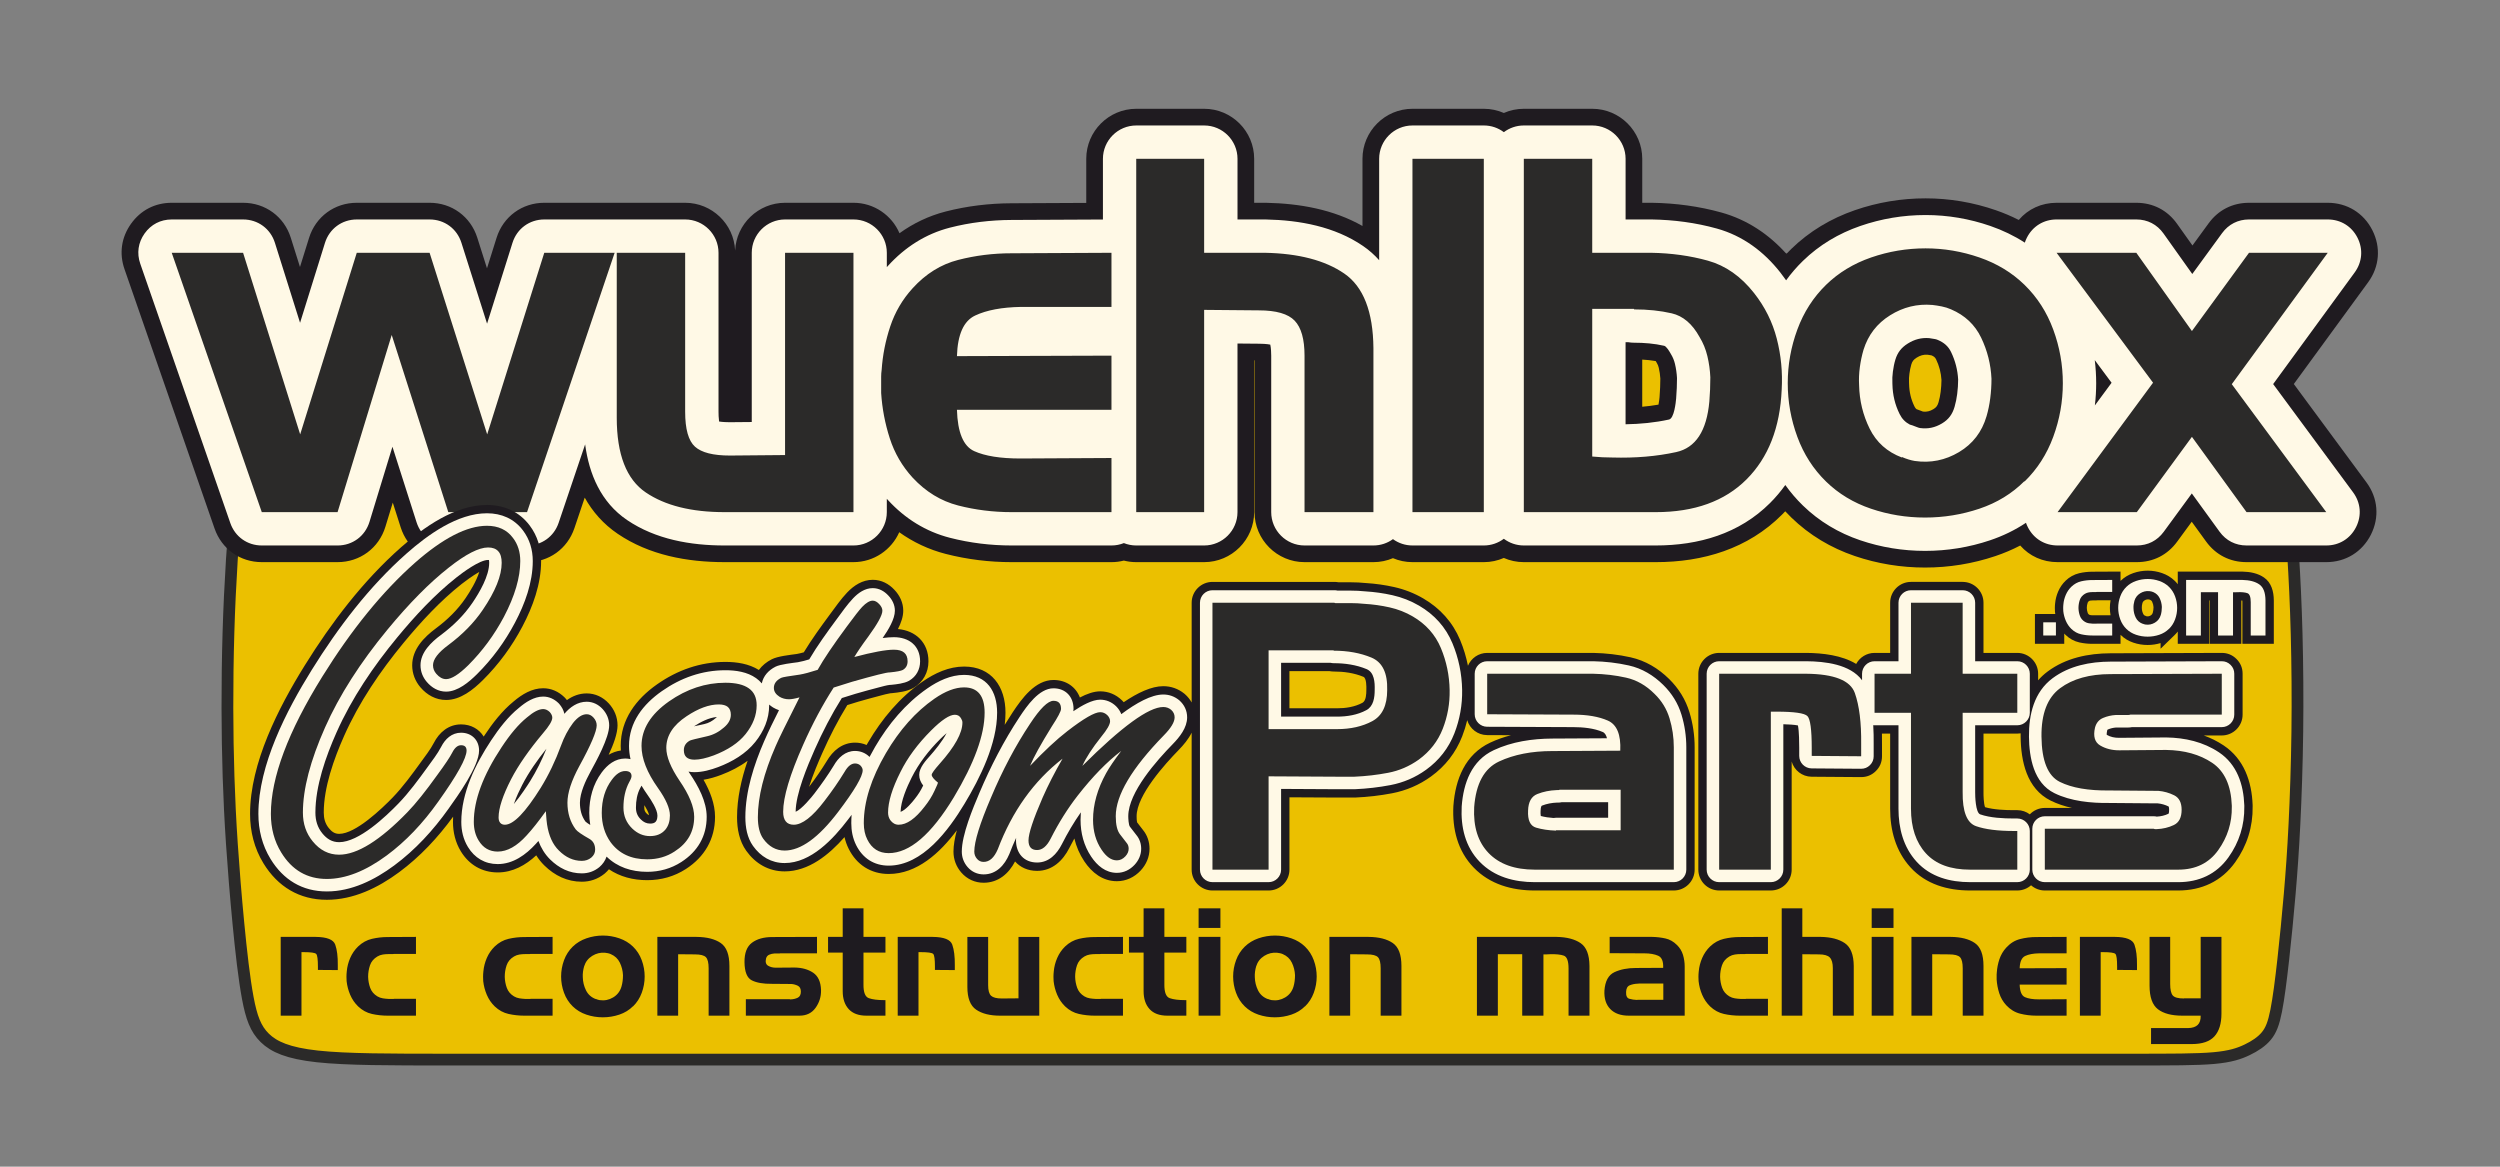 <?xml version="1.0" encoding="UTF-8"?>
<!DOCTYPE svg PUBLIC "-//W3C//DTD SVG 1.1//EN" "http://www.w3.org/Graphics/SVG/1.1/DTD/svg11.dtd">
<!-- Creator: CorelDRAW 2019 (64-Bit) -->
<svg xmlns="http://www.w3.org/2000/svg" xml:space="preserve" width="150mm" height="70mm" version="1.1" shape-rendering="geometricPrecision" text-rendering="geometricPrecision" image-rendering="optimizeQuality" fill-rule="evenodd" clip-rule="evenodd"
viewBox="0 0 15000 7000"
 xmlns:xlink="http://www.w3.org/1999/xlink">
 <rect x="0" y="0" width="15000" height="7000" fill="#808080" stroke="none"/>
 <g id="_0">
  <path fill="#EBC000" stroke="#2B2A29" stroke-width="70.56" stroke-miterlimit="22.926" d="M7320.62 1401.19c197.16,-0.98 417.88,-0.72 621.5,0.91 203.63,1.64 390.17,4.64 591.99,9.99 201.83,5.35 418.95,13.03 631.49,23.04 212.54,10.02 420.51,22.37 631.49,37.75 210.99,15.37 424.98,33.79 601.2,50.67 176.21,16.89 314.64,32.25 469.59,51.51 154.95,19.26 326.41,42.42 545.88,76.86 219.48,34.44 486.97,80.15 721.37,124.45 234.4,44.29 435.72,87.17 616.84,130.08 181.13,42.89 342.07,85.82 464.78,122.55 122.72,36.73 207.23,67.26 270.07,99.82 62.84,32.56 104.01,67.14 130.2,107.56 26.18,40.41 37.39,86.67 49.75,166.52 12.36,79.84 25.88,193.28 37.1,294.8 11.23,101.52 20.13,191.14 29.03,291.45 8.9,100.3 17.8,211.3 26.1,345.07 8.31,133.76 16.03,290.29 20.79,470.95 4.77,180.65 6.58,385.43 4.1,584.97 -2.49,199.53 -9.28,393.81 -17.26,554.56 -7.97,160.74 -17.15,287.92 -28.49,420.08 -11.35,132.16 -24.87,269.27 -38.59,392.37 -13.72,123.11 -27.64,232.21 -42.54,307.6 -14.9,75.39 -30.78,117.08 -58.99,151.21 -28.21,34.13 -68.76,60.69 -115.34,83.05 -46.57,22.35 -99.18,40.47 -199.94,49.53 -100.75,9.07 -249.63,9.07 -510.52,9.07 -260.88,0 -633.76,0 -1000.17,0 -366.4,0 -726.32,0 -1095.32,0 -368.99,0 -747.05,0 -1183.37,0 -436.31,0 -930.89,0 -1376.27,0 -445.37,0 -841.56,0 -1214.44,0 -372.87,0 -722.45,0 -1112.15,0 -389.71,0 -819.55,0 -1152.29,0 -332.74,0 -568.38,0 -889.47,0 -321.09,0 -727.62,0 -1064.6,0 -336.99,0 -604.43,0 -780.38,-19.17 -175.97,-19.15 -260.47,-57.48 -315.28,-111.16 -54.82,-53.69 -79.95,-122.74 -101.74,-239.18 -21.79,-116.45 -40.21,-280.28 -56.19,-445.66 -15.99,-165.38 -29.53,-332.3 -39.29,-478.73 -9.76,-146.44 -15.77,-272.37 -19.98,-403.53 -4.22,-131.16 -6.66,-267.54 -6.86,-412.97 -0.21,-145.44 1.79,-299.95 6.24,-449.95 4.44,-150.01 11.31,-295.53 20.36,-438.39 9.04,-142.87 20.24,-283.1 32.97,-420.85 12.72,-137.76 26.96,-273.05 38.58,-374 11.61,-100.96 20.6,-167.58 31.5,-220.6 10.9,-53.01 23.71,-92.41 52.67,-127.95 28.96,-35.53 74.08,-67.21 153.35,-102.02 79.26,-34.82 192.67,-72.78 344.99,-115.41 152.31,-42.64 343.54,-89.96 531.05,-132.11 187.51,-42.15 371.32,-79.13 552.51,-112.81 181.19,-33.68 359.76,-64.04 532.1,-91.01 172.34,-26.97 338.45,-50.54 513.17,-72.81 174.73,-22.27 358.08,-43.25 622.91,-67.16 264.83,-23.93 611.16,-50.8 895.88,-69.05 284.71,-18.26 507.84,-27.91 678.16,-34.22 170.31,-6.32 287.83,-9.31 433.4,-11.9 145.56,-2.6 319.18,-4.81 516.36,-5.78z"/>
  <g id="_2418237184992">
   <path fill="#1F1B20" d="M12112.57 1319.78c55.82,-65.71 136.35,-103.05 227,-103.05l478.34 0c100.24,0 186.47,44.5 244.53,126.21l92.32 129.89 96.97 -132.92c58.31,-79.92 143.43,-123.18 242.36,-123.18l472.43 0c115.79,0 215.03,60.9 267.47,164.13 52.44,103.24 43.09,219.3 -25.2,312.81l-445.84 610.45 436.04 590.48c68.95,93.37 78.79,209.75 26.5,313.37 -52.3,103.62 -151.76,164.84 -267.83,164.84l-478.34 0c-99.21,0 -184.57,-43.53 -242.83,-123.83l-86.01 -118.56 -87.54 119.59c-58.33,79.7 -143.31,122.8 -242.07,122.8l-475.39 0c-89.1,0 -168.41,-36.07 -224.11,-99.71 -47.6,24.86 -97.4,45.98 -149.13,63.38 -136.42,45.89 -277.97,68.81 -421.93,68.81 -143.74,0 -285.19,-22.87 -421.27,-69.08 -143.6,-48.77 -272.89,-125.72 -381.56,-231.57 -12.37,-12.05 -24.38,-24.36 -36.03,-36.94 -6.62,7.03 -13.37,13.99 -20.26,20.88 -204.12,204.12 -472.89,284.23 -756.91,284.23l-791.32 0c-42.64,0 -83.24,-8.97 -120.03,-25.13 -36.79,16.16 -77.39,25.13 -120.03,25.13l-428.14 0c-41.5,0 -81.08,-8.5 -117.08,-23.85 -36,15.35 -75.58,23.85 -117.08,23.85l-413.38 0c-165.23,0 -300,-134.77 -300,-300l0 -910.84 -2.35 -0.02 0 910.86c0,165.23 -134.77,300 -300,300l-407.48 0c-25.61,0 -50.5,-3.24 -74.26,-9.33 -23.76,6.09 -48.65,9.33 -74.26,9.33l-599.4 0c-133.37,0 -265.88,-16.09 -395.08,-49.31 -102.09,-26.25 -195.44,-70.42 -279.01,-130.09 -46.58,105.48 -152.25,179.4 -274.62,179.4l-773.61 0c-224.24,0 -452.27,-41.99 -640.79,-169.8 -86.74,-58.81 -151.26,-133.19 -198.09,-217.2l-61.81 183c-41.91,124.08 -153.26,204 -284.23,204l-472.44 0c-132.71,0 -245.39,-82.3 -285.77,-208.71l-47.43 -148.46 -44.25 144.84c-39.17,128.18 -152.87,212.33 -286.91,212.33l-454.72 0c-130.08,0 -240.73,-78.71 -283.4,-201.59l-540.35 -1556.08c-32.87,-94.65 -19.14,-190.66 38.94,-272.3 58.08,-81.65 144.26,-126.11 244.46,-126.11l428.15 0c133.2,0 246.25,82.97 286.19,210.03l55.08 175.22 54.39 -174.51c39.7,-127.41 152.96,-210.74 286.41,-210.74l437.01 0c132.94,0 245.79,82.61 285.97,209.33l58.27 183.77 57.55 -183.07c39.94,-127.06 152.99,-210.03 286.19,-210.03l422.24 0c2.18,0 4.35,0.02 6.51,0.06 2.06,-0.04 4.12,-0.06 6.18,-0.06l410.43 0c160.72,0 292.61,127.5 299.7,286.52 7.09,-159.02 138.98,-286.52 299.7,-286.52l410.43 0c123.66,0 230.25,75.48 276.07,182.73 82.97,-59.8 175.71,-104.28 277.56,-130.47 128.73,-33.1 260.77,-48.65 393.6,-49.31l449.4 -2.21 0 -264.71c0,-165.23 134.77,-300 300,-300l407.48 0c165.23,0 300,134.77 300,300l0 263.97 66.14 0c2.06,0 3.81,0.02 5.87,0.06 199.7,3.91 403.29,39.8 577.88,139.16l0 -403.19c0,-165.23 134.77,-300 300,-300l428.14 0c42.64,0 83.24,8.97 120.03,25.13 36.79,-16.16 77.39,-25.13 120.03,-25.13l410.42 0c165.23,0 300,134.77 300,300l0 263.97 54.33 0c1.73,0 3.2,0.01 4.92,0.04 140.24,2.3 279.7,20.58 414.94,58.15 154.93,43.04 285.33,130.52 390.92,248.25 9.44,-9.98 19.1,-19.78 28.99,-29.42 108.71,-105.89 238.15,-182.95 381.46,-232.5 137,-47.37 279.34,-71.1 424.32,-71.1 143.92,0 285.36,24.08 421.36,71.1 47.6,16.46 93.66,35.95 137.95,58.53zm-2259.19 837.76l0 282.98c32.7,-2.92 65.26,-7.11 97.52,-12.78 3.38,-16.5 5.45,-35.04 6.39,-45.66 1.7,-19.26 2.74,-38.59 3.51,-57.91 0.7,-17.65 1.13,-35.31 1.22,-52.97 -1.33,-21.89 -4.47,-43.59 -9.55,-64.93 -2.39,-10.06 -5.99,-19.38 -11.38,-28.2 -2.46,-4.03 -4.48,-7.51 -6.75,-11.62 -26.65,-4.68 -53.83,-7.47 -80.96,-8.91zm1684.9 312.15c23.27,2.28 41.16,-2.3 62.32,-14.9 18.12,-10.78 24.91,-21.6 30.85,-41.93 5.89,-20.15 9.86,-40.93 12.52,-61.74 3.04,-23.66 4.64,-47.48 4.91,-71.32 -2.75,-43.49 -13.33,-84.22 -32.31,-123.69 -6.27,-13.03 -14.28,-18.09 -27.67,-23.95 -7.79,-1.51 -15.65,-2.83 -23.52,-3.82 -24.92,-1.58 -44.06,4.24 -65.73,17.78 -17.3,10.82 -25.62,20.71 -31.6,40.2 -5.64,18.42 -9.11,38.02 -11.68,57.08 -2.28,16.89 -3.14,33.93 -2.19,50.95 0.2,3.6 0.32,6.67 0.39,10.27 1.02,47.78 11.38,92 32.53,134.83 3.5,7.09 7.23,11.85 11.92,15.54 10.24,3.21 20.45,6.99 30.59,11.34 2.68,1.14 5.48,2.29 8.67,3.36z"/>
  </g>
  <path fill="#2B2A29" fill-rule="nonzero" d="M2350.23 2009.83l-324.8 1062.98 -454.72 0 -540.35 -1556.08 428.15 0 342.51 1089.55 339.56 -1089.55 437.01 0 345.47 1089.55 342.51 -1089.55 422.24 0 -525.58 1556.08 -472.44 0 -339.56 -1062.98zm2770.53 1062.98l-773.61 0c-198.82,0 -356.3,-39.37 -472.44,-118.11 -116.14,-78.74 -174.21,-228.34 -174.21,-448.81l0 -989.16 410.43 0 0 953.73c0,104.32 19.69,174.21 59.05,209.64 39.37,35.43 109.26,53.15 209.65,53.15l330.7 -2.96 0 -1213.56 410.43 0 0 1556.08zm948.71 0c-110.23,0 -217.02,-13.29 -320.37,-39.86 -103.34,-26.58 -194.39,-82.19 -273.12,-166.83 -63,-68.9 -108.76,-147.64 -137.31,-236.22 -28.54,-88.58 -45.76,-179.13 -51.67,-271.65 0,-9.84 0,-19.68 0,-29.53 0,-9.84 0,-19.68 0,-29.52 0,-13.78 0,-27.07 0,-39.86 0,-12.8 0.99,-26.09 2.95,-39.87 5.91,-88.58 23.13,-175.68 51.68,-261.31 28.54,-85.63 73.32,-161.91 134.35,-228.84 78.73,-86.61 169.78,-143.2 273.12,-169.78 103.35,-26.57 210.14,-39.86 320.37,-39.86l599.4 -2.95 0 324.8 -543.3 0c-114.17,1.96 -205.7,19.19 -274.6,51.67 -68.9,32.48 -105.31,113.68 -109.25,243.6l927.15 -2.95 0 324.79 -927.15 0c3.94,135.83 38.39,218.51 103.35,248.03 64.96,29.53 157.47,44.29 277.55,44.29l546.25 -2.95 0 324.8 -599.4 0zm747.92 -2120.05l407.48 0 0 563.97 366.14 0c200.78,3.93 358.75,45.27 473.91,124.01 115.15,78.74 173.72,228.34 175.68,448.81l0 983.26 -413.38 0 0 -938.96c0,-98.43 -19.68,-168.31 -59.05,-209.65 -39.37,-41.34 -111.22,-62.01 -215.55,-62.01l-327.75 -2.95 0 1213.57 -407.48 0 0 -2120.05zm2085.51 2120.05l-428.14 0 0 -2120.05 428.14 0 0 2120.05zm901.47 -1219.47l-250.99 0 0 885.81c19.69,1.97 39.87,3.45 60.53,4.43 20.67,0.99 40.85,1.48 60.54,1.48 137.79,3.94 265.25,-6.89 382.37,-32.48 117.13,-25.59 183.56,-126.97 199.31,-304.13 1.97,-23.62 3.45,-47.74 4.43,-72.34 0.98,-24.61 1.48,-48.72 1.48,-72.35 -1.97,-43.3 -7.88,-85.62 -17.72,-126.96 -9.84,-41.34 -25.59,-79.73 -47.24,-115.16 -43.31,-78.74 -98.92,-125.98 -166.83,-141.73 -67.91,-15.75 -143.21,-23.62 -225.88,-23.62l0 -2.95zm-250.99 -900.58l0 563.97 354.33 0c120.08,1.97 233.27,17.71 339.56,47.24 106.3,29.53 198.82,94.49 277.56,194.88 64.96,82.68 110.23,173.72 135.82,273.13 25.59,99.4 35.44,201.27 29.53,305.6 -9.84,228.35 -80.21,407.97 -211.12,538.87 -130.9,130.91 -312.49,196.36 -544.78,196.36l-791.32 0 0 -2120.05 410.42 0zm2593.38 1934.03c-74.81,74.8 -164.86,129.92 -270.18,165.35 -105.31,35.43 -214.07,53.15 -326.27,53.15 -112.21,0 -220.47,-17.72 -324.8,-53.15 -104.33,-35.43 -193.9,-89.56 -268.7,-162.4 -76.77,-74.8 -134.35,-164.37 -172.73,-268.7 -38.39,-104.33 -57.58,-211.61 -57.58,-321.84 0,-110.24 19.19,-217.52 57.58,-321.85 38.38,-104.33 95.96,-193.89 172.73,-268.7 74.8,-72.83 164.86,-127.46 270.17,-163.87 105.32,-36.42 214.08,-54.63 326.28,-54.63 110.23,0 218.01,18.21 323.32,54.63 105.32,36.41 195.37,91.04 270.18,163.87 76.77,74.81 134.35,164.37 172.73,268.7 38.39,104.33 57.58,211.61 57.58,321.85 0,110.23 -19.19,217.51 -57.58,321.84 -38.38,104.33 -95.96,193.9 -172.73,268.7l0 -2.95zm-735.23 -144.68c13.78,5.9 27.07,10.82 39.86,14.76 12.8,3.94 25.1,6.89 36.91,8.86 94.49,13.78 183.07,-3.94 265.74,-53.15 82.68,-49.21 137.8,-121.06 165.36,-215.55 9.84,-33.46 17.22,-69.39 22.14,-107.77 4.92,-38.39 7.38,-77.27 7.38,-116.64 -3.93,-86.61 -24.6,-168.79 -62,-246.55 -37.4,-77.75 -97.44,-134.35 -180.12,-169.78 -17.72,-7.87 -36.42,-13.78 -56.1,-17.72 -19.69,-3.93 -38.39,-6.89 -56.1,-8.86 -90.55,-7.87 -175.2,12.8 -253.94,62.01 -78.74,49.21 -131.88,118.11 -159.44,206.69 -9.85,33.47 -17.23,68.41 -22.15,104.82 -4.92,36.42 -6.4,72.35 -4.43,107.78 1.97,92.52 23.13,179.62 63.49,261.31 40.35,81.7 104.82,139.27 193.4,172.74l0 -2.95zm1506.78 -445.87l-578.74 -779.51 478.34 0 333.66 469.48 342.52 -469.48 472.43 0 -575.78 788.37 566.92 767.71 -478.34 0 -327.75 -451.77 -330.7 451.77 -475.39 0 572.83 -776.57z"/>
  <g id="_2418237182912">
   <path fill="#FFF9E6" d="M12148.87 1455.89c3.22,-9.8 7.23,-19.5 12.03,-29.04 34.82,-69.2 101.2,-110.12 178.67,-110.12l478.34 0c66.83,0 124.31,29.67 163.02,84.14l172.77 243.09 178.82 -245.11c38.87,-53.28 95.62,-82.12 161.57,-82.12l472.43 0c77.2,0 143.35,40.6 178.31,109.42 34.96,68.83 28.73,146.2 -16.8,208.54l-489.15 669.76 479.67 649.55c45.96,62.25 52.52,139.83 17.66,208.92 -34.86,69.08 -101.17,109.89 -178.55,109.89l-478.34 0c-66.14,0 -123.04,-29.02 -161.89,-82.56l-166.58 -229.62 -168.6 230.31c-38.89,53.13 -95.54,81.87 -161.38,81.87l-475.39 0c-77.36,0 -143.66,-40.79 -178.53,-109.85 -4.36,-8.63 -8.07,-17.4 -11.14,-26.25 -66.31,44.16 -138.48,79.09 -215.46,104.99 -126.14,42.44 -256.92,63.59 -390.04,63.59 -132.81,0 -263.38,-21.08 -389.11,-63.77 -129.49,-43.98 -245.94,-113.06 -343.94,-208.51 -39.16,-38.15 -74.31,-79.23 -105.45,-122.98 -26.92,37.74 -57.27,73.78 -91.33,107.84 -185.02,185.03 -429.18,254.94 -686.2,254.94l-791.32 0c-44.97,0 -86.56,-14.97 -120.03,-40.19 -33.47,25.22 -75.06,40.19 -120.03,40.19l-428.14 0c-43.66,0 -84.13,-14.11 -117.08,-38.01 -32.95,23.9 -73.42,38.01 -117.08,38.01l-413.38 0c-110.16,0 -200,-89.84 -200,-200l0 -938.96c0,-14.26 -0.98,-45.56 -5.55,-66.15 -21.53,-4.58 -54.02,-5.51 -69.05,-5.51 -0.63,0 -1.17,0 -1.8,-0.01l-125.95 -1.13 0 1011.76c0,110.16 -89.84,200 -200,200l-407.48 0c-26.22,0 -51.28,-5.09 -74.26,-14.33 -22.98,9.24 -48.04,14.33 -74.26,14.33l-599.4 0c-124.97,0 -249.11,-15.03 -370.18,-46.16 -144.77,-37.23 -268.96,-115.13 -370.27,-224.87 -2.78,-3.01 -5.53,-6.04 -8.26,-9.08l0 80.11c0,110.16 -89.84,200 -200,200l-773.61 0c-203.45,0 -413.42,-36.46 -584.67,-152.57 -157.38,-106.7 -227.81,-275.49 -251.82,-454.04l-158.95 470.61c-27.94,82.72 -102.17,136 -189.48,136l-472.44 0c-88.47,0 -163.59,-54.86 -190.52,-139.14l-144.8 -453.3 -137.77 450.88c-26.11,85.46 -101.91,141.56 -191.27,141.56l-454.72 0c-86.72,0 -160.49,-52.47 -188.93,-134.39l-540.35 -1556.08c-21.91,-63.1 -12.76,-127.11 25.96,-181.54 38.71,-54.43 96.17,-84.07 162.97,-84.07l428.15 0c88.8,0 164.17,55.31 190.79,140.02l150.89 479.99 149.45 -479.52c26.47,-84.94 101.97,-140.49 190.94,-140.49l437.01 0c88.62,0 163.86,55.07 190.65,139.55l154 485.7 152.54 -485.23c26.62,-84.71 101.99,-140.02 190.79,-140.02l422.24 0c2.18,0 4.35,0.03 6.51,0.09 2.05,-0.06 4.11,-0.09 6.18,-0.09l410.43 0c110.16,0 200,89.84 200,200l0 953.73c0,13.11 0.55,38.42 3.42,58.6 21.97,3.49 50.46,4.19 63.49,4.2l132.49 -1.19 0 -1015.34c0,-110.16 89.84,-200 200,-200l410.43 0c110.16,0 200,89.84 200,200l0 86.1c2.42,-2.72 4.86,-5.44 7.32,-8.14 101.23,-111.21 225.24,-191.31 371.21,-228.85 120.75,-31.05 244.6,-45.54 369.2,-46.16l548.9 -2.7 0 -364.22c0,-110.16 89.84,-200 200,-200l407.48 0c110.16,0 200,89.84 200,200l0 363.97 166.14 0c1.37,0 2.54,0.01 3.91,0.04 202.54,3.96 412.87,42.62 582.89,158.87 36.93,25.26 69.07,53.97 96.95,85.46l0 -608.34c0,-110.16 89.84,-200 200,-200l428.14 0c44.97,0 86.56,14.97 120.03,40.19 33.47,-25.22 75.06,-40.19 120.03,-40.19l410.42 0c110.16,0 200,89.84 200,200l0 363.97 154.33 0c1.15,0 2.13,0.01 3.28,0.03 131.74,2.16 262.77,19.21 389.81,54.51 155.66,43.24 282.22,137.79 381.35,264.09 11.95,15.22 23.4,30.72 34.35,46.49 29.97,-41.32 63.55,-80.22 100.76,-116.47 98.17,-95.62 214.96,-164.88 344.36,-209.62 126.49,-43.74 257.78,-65.61 391.64,-65.61 132.81,0 263.18,22.22 388.68,65.61 73.4,25.38 142.74,58.64 206.93,100.13zm419.7 704.79c5.65,45.75 8.5,91.95 8.5,138.52 0,44.84 -2.64,89.34 -7.89,133.43l100.32 -136 -100.93 -135.95zm-2798.49 -107.34l-16.7 0 0 492.33c87.57,-1.3 175.3,-9.81 260.75,-28.48 31.09,-6.79 40.86,-104.62 42.77,-126.32 1.85,-20.86 2.99,-41.8 3.82,-62.72 0.79,-19.86 1.25,-39.73 1.31,-59.61 -1.56,-28.79 -5.59,-57.36 -12.27,-85.43 -4.84,-20.3 -12.46,-39.38 -23.34,-57.19 -1.67,-2.73 -3.04,-5.09 -4.58,-7.89 -5.45,-9.92 -23.73,-40.26 -36.78,-43.29 -58.82,-13.64 -120.41,-18.45 -180.69,-18.45 -11.69,0 -23.14,-1.01 -34.29,-2.95zm1749.58 514.83c48.31,6.55 89.94,-2.37 132.09,-27.45 40.11,-23.88 62.6,-55.06 75.68,-99.8 7.36,-25.18 12.4,-51.08 15.73,-77.09 3.68,-28.7 5.56,-57.6 5.75,-86.54 -3.18,-57.74 -17.1,-112.3 -42.22,-164.53 -17.22,-35.79 -42.74,-57.14 -79.09,-72.82 -5.17,-2.23 -10.58,-4.14 -16.1,-5.25 -12.08,-2.41 -24.28,-4.47 -36.52,-5.92 -47.14,-3.64 -88.04,7.38 -128.32,32.55 -37.8,23.62 -61.14,53.02 -74.22,95.7 -7.26,23.69 -11.86,48.46 -15.17,72.99 -3.13,23.17 -4.24,46.55 -2.94,69.9 0.13,2.4 0.21,4.44 0.26,6.84 1.33,62.42 15.21,121.03 42.86,176.99 14.72,29.82 34.54,49.57 61.58,63.87 10.47,2.68 20.89,6.22 31.22,10.64 6.52,2.8 13.21,5.39 20,7.48 3.05,0.94 6.24,1.83 9.41,2.44z"/>
  </g>
  <path fill="#2B2A29" fill-rule="nonzero" d="M2350.23 2009.83l-324.8 1062.98 -454.72 0 -540.35 -1556.08 428.15 0 342.51 1089.55 339.56 -1089.55 437.01 0 345.47 1089.55 342.51 -1089.55 422.24 0 -525.58 1556.08 -472.44 0 -339.56 -1062.98zm2770.53 1062.98l-773.61 0c-198.82,0 -356.3,-39.37 -472.44,-118.11 -116.14,-78.74 -174.21,-228.34 -174.21,-448.81l0 -989.16 410.43 0 0 953.73c0,104.32 19.69,174.21 59.05,209.64 39.37,35.43 109.26,53.15 209.65,53.15l330.7 -2.96 0 -1213.56 410.43 0 0 1556.08zm948.71 0c-110.23,0 -217.02,-13.29 -320.37,-39.86 -103.34,-26.58 -194.39,-82.19 -273.12,-166.83 -63,-68.9 -108.76,-147.64 -137.31,-236.22 -28.54,-88.58 -45.76,-179.13 -51.67,-271.65 0,-9.84 0,-19.68 0,-29.53 0,-9.84 0,-19.68 0,-29.52 0,-13.78 0,-27.07 0,-39.86 0,-12.8 0.99,-26.09 2.95,-39.87 5.91,-88.58 23.13,-175.68 51.68,-261.31 28.54,-85.63 73.32,-161.91 134.35,-228.84 78.73,-86.61 169.78,-143.2 273.12,-169.78 103.35,-26.57 210.14,-39.86 320.37,-39.86l599.4 -2.95 0 324.8 -543.3 0c-114.17,1.96 -205.7,19.19 -274.6,51.67 -68.9,32.48 -105.31,113.68 -109.25,243.6l927.15 -2.95 0 324.79 -927.15 0c3.94,135.83 38.39,218.51 103.35,248.03 64.96,29.53 157.47,44.29 277.55,44.29l546.25 -2.95 0 324.8 -599.4 0zm747.92 -2120.05l407.48 0 0 563.97 366.14 0c200.78,3.93 358.75,45.27 473.91,124.01 115.15,78.74 173.72,228.34 175.68,448.81l0 983.26 -413.38 0 0 -938.96c0,-98.43 -19.68,-168.31 -59.05,-209.65 -39.37,-41.34 -111.22,-62.01 -215.55,-62.01l-327.75 -2.95 0 1213.57 -407.48 0 0 -2120.05zm2085.51 2120.05l-428.14 0 0 -2120.05 428.14 0 0 2120.05zm901.47 -1219.47l-250.99 0 0 885.81c19.69,1.97 39.87,3.45 60.53,4.43 20.67,0.99 40.85,1.48 60.54,1.48 137.79,3.94 265.25,-6.89 382.37,-32.48 117.13,-25.59 183.56,-126.97 199.31,-304.13 1.97,-23.62 3.45,-47.74 4.43,-72.34 0.98,-24.61 1.48,-48.72 1.48,-72.35 -1.97,-43.3 -7.88,-85.62 -17.72,-126.96 -9.84,-41.34 -25.59,-79.73 -47.24,-115.16 -43.31,-78.74 -98.92,-125.98 -166.83,-141.73 -67.91,-15.75 -143.21,-23.62 -225.88,-23.62l0 -2.95zm-250.99 -900.58l0 563.97 354.33 0c120.08,1.97 233.27,17.71 339.56,47.24 106.3,29.53 198.82,94.49 277.56,194.88 64.96,82.68 110.23,173.72 135.82,273.13 25.59,99.4 35.44,201.27 29.53,305.6 -9.84,228.35 -80.21,407.97 -211.12,538.87 -130.9,130.91 -312.49,196.36 -544.78,196.36l-791.32 0 0 -2120.05 410.42 0zm2593.38 1934.03c-74.81,74.8 -164.86,129.92 -270.18,165.35 -105.31,35.43 -214.07,53.15 -326.27,53.15 -112.21,0 -220.47,-17.72 -324.8,-53.15 -104.33,-35.43 -193.9,-89.56 -268.7,-162.4 -76.77,-74.8 -134.35,-164.37 -172.73,-268.7 -38.39,-104.33 -57.58,-211.61 -57.58,-321.84 0,-110.24 19.19,-217.52 57.58,-321.85 38.38,-104.33 95.96,-193.89 172.73,-268.7 74.8,-72.83 164.86,-127.46 270.17,-163.87 105.32,-36.42 214.08,-54.63 326.28,-54.63 110.23,0 218.01,18.21 323.32,54.63 105.32,36.41 195.37,91.04 270.18,163.87 76.77,74.81 134.35,164.37 172.73,268.7 38.39,104.33 57.58,211.61 57.58,321.85 0,110.23 -19.19,217.51 -57.58,321.84 -38.38,104.33 -95.96,193.9 -172.73,268.7l0 -2.95zm-735.23 -144.68c13.78,5.9 27.07,10.82 39.86,14.76 12.8,3.94 25.1,6.89 36.91,8.86 94.49,13.78 183.07,-3.94 265.74,-53.15 82.68,-49.21 137.8,-121.06 165.36,-215.55 9.84,-33.46 17.22,-69.39 22.14,-107.77 4.92,-38.39 7.38,-77.27 7.38,-116.64 -3.93,-86.61 -24.6,-168.79 -62,-246.55 -37.4,-77.75 -97.44,-134.35 -180.12,-169.78 -17.72,-7.87 -36.42,-13.78 -56.1,-17.72 -19.69,-3.93 -38.39,-6.89 -56.1,-8.86 -90.55,-7.87 -175.2,12.8 -253.94,62.01 -78.74,49.21 -131.88,118.11 -159.44,206.69 -9.85,33.47 -17.23,68.41 -22.15,104.82 -4.92,36.42 -6.4,72.35 -4.43,107.78 1.97,92.52 23.13,179.62 63.49,261.31 40.35,81.7 104.82,139.27 193.4,172.74l0 -2.95zm1506.78 -445.87l-578.74 -779.51 478.34 0 333.66 469.48 342.52 -469.48 472.43 0 -575.78 788.37 566.92 767.71 -478.34 0 -327.75 -451.77 -330.7 451.77 -475.39 0 572.83 -776.57z"/>
  <path fill="#1E1B20" fill-rule="nonzero" d="M1684.18 5621.38l209.86 0c67.56,0.59 106.72,16.14 117.49,46.63 10.76,30.49 15.84,71.45 15.24,122.87 0,4.78 0,9.56 0,14.35 0,4.78 0,9.86 0,15.24l-119.28 -0.89c0,-2.99 0,-6.28 0,-9.87 0,-3.59 0,-6.87 0,-9.86 0,-43.65 -3.43,-69.06 -10.31,-76.23 -6.88,-7.18 -31.84,-10.77 -74.89,-10.77 -2.39,0 -4.63,0 -6.72,0 -2.1,0 -4.34,0 -6.73,0l0 381.16 -124.66 0 0 -472.63zm678.9 371.29l132.74 0 0 101.34 -169.51 0c-32.28,0 -63.82,-3.44 -94.61,-10.31 -30.8,-6.88 -58.45,-21.98 -82.96,-45.29 -20.33,-19.73 -36.17,-42.9 -47.53,-69.51 -11.36,-26.61 -18.54,-53.96 -21.53,-82.06 0,-4.19 -0.15,-8.52 -0.45,-13 -0.3,-4.49 -0.44,-8.82 -0.44,-13.01 0,-5.38 0.14,-10.76 0.44,-16.14 0.3,-5.38 0.75,-10.76 1.35,-16.14 2.39,-27.51 9.27,-54.41 20.63,-80.72 11.36,-26.31 27.2,-49.33 47.53,-69.06 24.51,-23.31 52.16,-38.56 82.96,-45.74 30.79,-7.17 62.33,-10.76 94.61,-10.76l169.51 -0.89 0 102.24 -132.74 0c-1.79,0.59 -3.73,0.89 -5.83,0.89 -2.09,0 -4.03,0 -5.83,0 -3.58,0 -7.02,0 -10.31,0 -3.29,0 -6.43,0 -9.42,0 -11.95,0 -23.61,0.9 -34.97,2.69 -11.36,1.8 -22.12,5.68 -32.29,11.66 -22.12,13.16 -36.92,30.79 -44.39,52.91 -7.48,22.13 -11.21,45.15 -11.21,69.06 0.59,23.32 4.78,45.59 12.55,66.82 7.78,21.22 22.12,38.11 43.05,50.67 10.17,5.98 20.93,9.86 32.29,11.66 11.36,1.79 23.02,2.99 34.97,3.58 3.59,0 7.33,0 11.21,0 3.89,0 7.63,0 11.22,0 1.79,0 3.43,0 4.93,0 1.49,0 2.84,0 4.03,0l0 -0.89zm819.71 0l132.74 0 0 101.34 -169.51 0c-32.28,0 -63.82,-3.44 -94.61,-10.31 -30.8,-6.88 -58.45,-21.98 -82.96,-45.29 -20.33,-19.73 -36.17,-42.9 -47.53,-69.51 -11.36,-26.61 -18.54,-53.96 -21.53,-82.06 0,-4.19 -0.15,-8.52 -0.45,-13 -0.3,-4.49 -0.44,-8.82 -0.44,-13.01 0,-5.38 0.14,-10.76 0.44,-16.14 0.3,-5.38 0.75,-10.76 1.35,-16.14 2.39,-27.51 9.27,-54.41 20.63,-80.72 11.36,-26.31 27.2,-49.33 47.53,-69.06 24.51,-23.31 52.16,-38.56 82.96,-45.74 30.79,-7.17 62.33,-10.76 94.61,-10.76l169.51 -0.89 0 102.24 -132.74 0c-1.79,0.59 -3.73,0.89 -5.83,0.89 -2.09,0 -4.03,0 -5.83,0 -3.58,0 -7.02,0 -10.31,0 -3.29,0 -6.43,0 -9.42,0 -11.95,0 -23.61,0.9 -34.97,2.69 -11.36,1.8 -22.12,5.68 -32.29,11.66 -22.12,13.16 -36.92,30.79 -44.39,52.91 -7.48,22.13 -11.21,45.15 -11.21,69.06 0.59,23.32 4.78,45.59 12.55,66.82 7.78,21.22 22.12,38.11 43.05,50.67 10.17,5.98 20.93,9.86 32.29,11.66 11.36,1.79 23.02,2.99 34.97,3.58 3.59,0 7.33,0 11.21,0 3.89,0 7.63,0 11.22,0 1.79,0 3.43,0 4.93,0 1.49,0 2.84,0 4.03,0l0 -0.89zm615.23 44.84c-22.72,22.72 -50.07,39.46 -82.06,50.22 -31.99,10.76 -65.02,16.15 -99.1,16.15 -34.08,0 -66.96,-5.39 -98.65,-16.15 -31.69,-10.76 -58.9,-27.2 -81.62,-49.32 -23.31,-22.72 -40.8,-49.93 -52.46,-81.62 -11.66,-31.68 -17.49,-64.27 -17.49,-97.75 0,-33.48 5.83,-66.07 17.49,-97.76 11.66,-31.69 29.15,-58.89 52.46,-81.61 22.72,-22.12 50.08,-38.71 82.07,-49.77 31.98,-11.07 65.02,-16.6 99.1,-16.6 33.48,0 66.21,5.53 98.2,16.6 31.99,11.06 59.34,27.65 82.06,49.77 23.32,22.72 40.81,49.92 52.47,81.61 11.66,31.69 17.48,64.28 17.48,97.76 0,33.48 -5.82,66.07 -17.48,97.75 -11.66,31.69 -29.15,58.9 -52.47,81.62l0 -0.9zm-223.31 -43.95c4.18,1.8 8.22,3.29 12.11,4.49 3.88,1.19 7.62,2.09 11.21,2.69 28.69,4.18 55.6,-1.2 80.71,-16.14 25.11,-14.95 41.85,-36.77 50.22,-65.47 2.99,-10.17 5.24,-21.08 6.73,-32.74 1.5,-11.66 2.24,-23.47 2.24,-35.42 -1.19,-26.31 -7.47,-51.27 -18.83,-74.89 -11.36,-23.62 -29.6,-40.81 -54.71,-51.57 -5.38,-2.39 -11.06,-4.18 -17.04,-5.38 -5.98,-1.19 -11.66,-2.09 -17.04,-2.69 -27.5,-2.39 -53.21,3.89 -77.13,18.83 -23.91,14.95 -40.06,35.88 -48.43,62.78 -2.99,10.17 -5.23,20.78 -6.72,31.84 -1.5,11.06 -1.95,21.97 -1.35,32.74 0.6,28.1 7.03,54.55 19.28,79.37 12.26,24.81 31.84,42.3 58.75,52.46l0 -0.9zm369.5 -372.18l234.97 0c62.18,0.59 110.61,12.85 145.29,36.77 34.68,23.91 52.02,69.65 52.02,137.21l0 298.65 -124.66 0 0 -284.3c0,-32.88 -5.38,-55 -16.15,-66.36 -10.76,-11.36 -32.88,-17.04 -66.36,-17.04l-100.45 -0.9 0 368.6 -124.66 0 0 -472.63zm530.93 373.98l262.77 0c1.2,0.6 2.39,0.89 3.59,0.89 1.19,0 2.39,0 3.58,0 14.95,-0.59 28.7,-3.88 41.26,-9.86 12.55,-5.98 18.83,-18.24 18.83,-36.77 0,-17.34 -5.98,-29 -17.93,-34.98 -11.96,-5.98 -24.82,-9.56 -38.57,-10.76 -1.79,0 -3.59,0 -5.38,0 -1.79,0 -3.59,0 -5.38,0l-107.62 -0.9c-50.22,0.6 -89.83,-6.27 -118.83,-20.62 -29,-14.35 -43.8,-50.83 -44.4,-109.42 -0.59,-55 14.35,-93.87 44.85,-116.59 30.49,-22.72 71.15,-34.08 121.97,-34.08l268.15 -0.89 0 98.65 -220.62 0c-1.79,0.6 -3.44,0.89 -4.93,0.89 -1.5,0 -3.14,0 -4.94,0 -4.18,0 -8.22,0 -12.1,0 -3.89,0 -8.22,0 -13.01,0 -10.76,0.6 -21.07,2.99 -30.94,7.18 -9.86,4.18 -16.29,11.96 -19.28,23.32 -4.78,20.92 -0.6,35.27 12.55,43.05 13.16,7.77 28.4,11.65 45.74,11.65l113.01 -0.89c44.24,0.6 81.31,10.91 111.2,30.94 29.9,20.03 45.74,54.56 47.54,103.58 0,0.6 0,1.05 0,1.35 0,0.3 0,0.75 0,1.34 0.59,38.27 -10.32,73.1 -32.74,104.49 -22.42,31.39 -54.56,47.08 -96.41,47.08l-321.96 0 0 -98.65zm493.25 -373.98l87.9 0 0 -171.3 124.66 0 0 171.3 131.83 0 0 94.16 -131.83 0 0 191.03c-0.6,47.23 10.16,74.74 32.28,82.51 22.12,7.77 52.62,11.66 91.48,11.66 1.2,0 2.54,0 4.04,0 1.49,0 2.84,0 4.03,0l0 93.27 -113.9 0c-47.23,0 -82.81,-13.15 -106.72,-39.46 -23.92,-26.31 -35.87,-62.18 -35.87,-107.62l0 -231.39 -87.9 0 0 -94.16zm417.93 0l209.86 0c67.56,0.59 106.72,16.14 117.49,46.63 10.76,30.49 15.84,71.45 15.24,122.87 0,4.78 0,9.56 0,14.35 0,4.78 0,9.86 0,15.24l-119.28 -0.89c0,-2.99 0,-6.28 0,-9.87 0,-3.59 0,-6.87 0,-9.86 0,-43.65 -3.43,-69.06 -10.31,-76.23 -6.88,-7.18 -31.84,-10.77 -74.89,-10.77 -2.39,0 -4.63,0 -6.72,0 -2.1,0 -4.34,0 -6.73,0l0 381.16 -124.66 0 0 -472.63zm849.3 472.63l-234.97 0c-60.39,0 -108.22,-11.96 -143.49,-35.87 -35.28,-23.92 -52.92,-69.36 -52.92,-136.32l0 -300.44 124.66 0 0 289.67c0,31.69 5.98,52.92 17.94,63.68 11.96,10.76 33.18,16.14 63.68,16.14l100.44 -0.89 0 -368.6 124.66 0 0 472.63zm369.5 -101.34l132.74 0 0 101.34 -169.51 0c-32.28,0 -63.82,-3.44 -94.61,-10.31 -30.8,-6.88 -58.45,-21.98 -82.96,-45.29 -20.33,-19.73 -36.17,-42.9 -47.53,-69.51 -11.36,-26.61 -18.54,-53.96 -21.53,-82.06 0,-4.19 -0.15,-8.52 -0.45,-13 -0.3,-4.49 -0.44,-8.82 -0.44,-13.01 0,-5.38 0.14,-10.76 0.44,-16.14 0.3,-5.38 0.75,-10.76 1.35,-16.14 2.39,-27.51 9.27,-54.41 20.63,-80.72 11.36,-26.31 27.2,-49.33 47.53,-69.06 24.51,-23.31 52.16,-38.56 82.96,-45.74 30.79,-7.17 62.33,-10.76 94.61,-10.76l169.51 -0.89 0 102.24 -132.74 0c-1.79,0.59 -3.73,0.89 -5.83,0.89 -2.09,0 -4.03,0 -5.83,0 -3.58,0 -7.02,0 -10.31,0 -3.29,0 -6.43,0 -9.42,0 -11.95,0 -23.61,0.9 -34.97,2.69 -11.36,1.8 -22.12,5.68 -32.29,11.66 -22.12,13.16 -36.92,30.79 -44.39,52.91 -7.48,22.13 -11.21,45.15 -11.21,69.06 0.59,23.32 4.78,45.59 12.55,66.82 7.78,21.22 22.12,38.11 43.05,50.67 10.17,5.98 20.93,9.86 32.29,11.66 11.36,1.79 23.02,2.99 34.97,3.58 3.59,0 7.33,0 11.21,0 3.89,0 7.63,0 11.22,0 1.79,0 3.43,0 4.93,0 1.49,0 2.84,0 4.03,0l0 -0.89zm168.6 -371.29l87.9 0 0 -171.3 124.66 0 0 171.3 131.83 0 0 94.16 -131.83 0 0 191.03c-0.6,47.23 10.16,74.74 32.28,82.51 22.12,7.77 52.62,11.66 91.48,11.66 1.2,0 2.54,0 4.04,0 1.49,0 2.84,0 4.03,0l0 93.27 -113.9 0c-47.23,0 -82.81,-13.15 -106.72,-39.46 -23.92,-26.31 -35.87,-62.18 -35.87,-107.62l0 -231.39 -87.9 0 0 -94.16zm548.87 472.63l-130.94 0 0 -472.63 130.94 0 0 472.63zm0 -526.45l-130.94 0 0 -117.48 130.94 0 0 117.48zm507.61 469.95c-22.72,22.72 -50.07,39.46 -82.06,50.22 -31.99,10.76 -65.02,16.15 -99.1,16.15 -34.08,0 -66.96,-5.39 -98.65,-16.15 -31.69,-10.76 -58.9,-27.2 -81.62,-49.32 -23.31,-22.72 -40.8,-49.93 -52.46,-81.62 -11.66,-31.68 -17.49,-64.27 -17.49,-97.75 0,-33.48 5.83,-66.07 17.49,-97.76 11.66,-31.69 29.15,-58.89 52.46,-81.61 22.72,-22.12 50.08,-38.71 82.07,-49.77 31.98,-11.07 65.02,-16.6 99.1,-16.6 33.48,0 66.21,5.53 98.2,16.6 31.99,11.06 59.34,27.65 82.06,49.77 23.32,22.72 40.81,49.92 52.47,81.61 11.66,31.69 17.48,64.28 17.48,97.76 0,33.48 -5.82,66.07 -17.48,97.75 -11.66,31.69 -29.15,58.9 -52.47,81.62l0 -0.9zm-223.31 -43.95c4.18,1.8 8.22,3.29 12.11,4.49 3.88,1.19 7.62,2.09 11.21,2.69 28.69,4.18 55.6,-1.2 80.71,-16.14 25.11,-14.95 41.85,-36.77 50.22,-65.47 2.99,-10.17 5.24,-21.08 6.73,-32.74 1.5,-11.66 2.24,-23.47 2.24,-35.42 -1.19,-26.31 -7.47,-51.27 -18.83,-74.89 -11.36,-23.62 -29.6,-40.81 -54.71,-51.57 -5.38,-2.39 -11.06,-4.18 -17.04,-5.38 -5.98,-1.19 -11.66,-2.09 -17.04,-2.69 -27.5,-2.39 -53.21,3.89 -77.13,18.83 -23.91,14.95 -40.06,35.88 -48.43,62.78 -2.99,10.17 -5.23,20.78 -6.72,31.84 -1.5,11.06 -1.95,21.97 -1.35,32.74 0.6,28.1 7.03,54.55 19.28,79.37 12.26,24.81 31.84,42.3 58.75,52.46l0 -0.9zm369.5 -372.18l234.97 0c62.18,0.59 110.61,12.85 145.29,36.77 34.68,23.91 52.02,69.65 52.02,137.21l0 298.65 -124.66 0 0 -284.3c0,-32.88 -5.38,-55 -16.15,-66.36 -10.76,-11.36 -32.88,-17.04 -66.36,-17.04l-100.45 -0.9 0 368.6 -124.66 0 0 -472.63zm885.18 0l478.91 0c60.99,1.19 108.82,13.75 143.5,37.66 34.68,23.92 52.31,69.36 52.91,136.32l0 298.65 -125.56 0 0 -283.4c0,-44.25 -9.41,-69.81 -28.25,-76.68 -18.83,-6.88 -47.08,-9.72 -84.75,-8.52 -5.98,0.6 -12.11,0.9 -18.38,0.9 -6.28,0 -12.71,0 -19.29,0l0 367.7 -127.35 0 0 -368.6 -146.18 0 0 368.6 -125.56 0 0 -472.63zm796.4 0l255.6 0c27.5,0.59 53.95,3.73 79.37,9.41 25.41,5.68 48.28,18.69 68.6,39.01 17.34,16.75 29.45,36.48 36.33,59.2 6.87,22.72 10.31,46.03 10.31,69.95l0 295.06 -335.42 0c-48.43,0 -85.5,-13.3 -111.21,-39.91 -25.71,-26.61 -37.37,-63.53 -34.97,-110.76 4.18,-56.8 24.21,-93.57 60.08,-110.31 35.88,-16.74 78.63,-25.11 128.25,-25.11l164.12 -0.9c1.8,-38.86 -8.22,-63.08 -30.04,-72.64 -21.82,-9.57 -49.48,-14.35 -82.96,-14.35l-208.06 -0.9 0 -97.75zm165.91 377.56l156.05 0 0 -97.75 -147.08 0c-1.2,0.6 -2.39,0.9 -3.59,0.9 -1.19,0 -2.39,0 -3.59,0 -16.74,0.59 -32.28,3.73 -46.63,9.41 -14.35,5.68 -21.82,18.99 -22.42,39.91 -1.2,23.32 5.23,37.07 19.28,41.26 14.05,4.18 30.04,6.57 47.98,7.17l0 -0.9zm651.1 -6.27l132.74 0 0 101.34 -169.51 0c-32.28,0 -63.82,-3.44 -94.61,-10.31 -30.8,-6.88 -58.45,-21.98 -82.96,-45.29 -20.33,-19.73 -36.17,-42.9 -47.53,-69.51 -11.36,-26.61 -18.54,-53.96 -21.53,-82.06 0,-4.19 -0.15,-8.52 -0.45,-13 -0.3,-4.49 -0.44,-8.82 -0.44,-13.01 0,-5.38 0.14,-10.76 0.44,-16.14 0.3,-5.38 0.75,-10.76 1.35,-16.14 2.39,-27.51 9.27,-54.41 20.63,-80.72 11.36,-26.31 27.2,-49.33 47.53,-69.06 24.51,-23.31 52.16,-38.56 82.96,-45.74 30.79,-7.17 62.33,-10.76 94.61,-10.76l169.51 -0.89 0 102.24 -132.74 0c-1.79,0.59 -3.73,0.89 -5.83,0.89 -2.09,0 -4.03,0 -5.83,0 -3.58,0 -7.02,0 -10.31,0 -3.29,0 -6.43,0 -9.42,0 -11.95,0 -23.61,0.9 -34.97,2.69 -11.36,1.8 -22.12,5.68 -32.29,11.66 -22.12,13.16 -36.92,30.79 -44.39,52.91 -7.48,22.13 -11.21,45.15 -11.21,69.06 0.59,23.32 4.78,45.59 12.55,66.82 7.78,21.22 22.12,38.11 43.05,50.67 10.17,5.98 20.93,9.86 32.29,11.66 11.36,1.79 23.02,2.99 34.97,3.58 3.59,0 7.33,0 11.21,0 3.89,0 7.63,0 11.22,0 1.79,0 3.43,0 4.93,0 1.49,0 2.84,0 4.03,0l0 -0.89zm215.24 -542.59l123.76 0 0 171.3 111.21 0c60.99,1.19 108.97,13.75 143.95,37.66 34.97,23.92 52.76,69.36 53.36,136.32l0 298.65 -125.56 0 0 -285.2c0,-29.89 -5.98,-51.12 -17.94,-63.67 -11.95,-12.56 -33.78,-18.83 -65.47,-18.83l-99.55 -0.9 0 368.6 -123.76 0 0 -643.93zm670.84 643.93l-130.94 0 0 -472.63 130.94 0 0 472.63zm0 -526.45l-130.94 0 0 -117.48 130.94 0 0 117.48zm107.62 53.82l234.97 0c62.18,0.59 110.61,12.85 145.29,36.77 34.68,23.91 52.02,69.65 52.02,137.21l0 298.65 -124.66 0 0 -284.3c0,-32.88 -5.38,-55 -16.15,-66.36 -10.76,-11.36 -32.88,-17.04 -66.36,-17.04l-100.45 -0.9 0 368.6 -124.66 0 0 -472.63zm748.86 472.63c-33.48,0 -65.92,-4.04 -97.31,-12.11 -31.39,-8.07 -59.04,-24.96 -82.96,-50.67 -19.13,-20.93 -33.03,-44.84 -41.7,-71.75 -8.67,-26.9 -13.9,-54.4 -15.69,-82.51 0,-2.98 0,-5.97 0,-8.96 0,-2.99 0,-5.98 0,-8.97 0,-4.19 0,-8.22 0,-12.11 0,-3.89 0.29,-7.92 0.89,-12.11 1.8,-26.9 7.03,-53.36 15.7,-79.37 8.67,-26.01 22.27,-49.17 40.8,-69.5 23.92,-26.31 51.57,-43.5 82.96,-51.57 31.39,-8.07 63.83,-12.11 97.31,-12.11l182.06 -0.89 0 98.65 -165.02 0c-34.68,0.6 -62.48,5.83 -83.41,15.69 -20.92,9.87 -31.99,34.53 -33.18,73.99l281.61 -0.9 0 98.66 -281.61 0c1.19,41.25 11.66,66.36 31.39,75.33 19.73,8.97 47.83,13.45 84.3,13.45l165.92 -0.89 0 98.65 -182.06 0zm261.87 -472.63l209.86 0c67.56,0.59 106.72,16.14 117.49,46.63 10.76,30.49 15.84,71.45 15.24,122.87 0,4.78 0,9.56 0,14.35 0,4.78 0,9.86 0,15.24l-119.28 -0.89c0,-2.99 0,-6.28 0,-9.87 0,-3.59 0,-6.87 0,-9.86 0,-43.65 -3.43,-69.06 -10.31,-76.23 -6.88,-7.18 -31.84,-10.77 -74.89,-10.77 -2.39,0 -4.63,0 -6.72,0 -2.1,0 -4.34,0 -6.73,0l0 381.16 -124.66 0 0 -472.63zm624.2 368.6l100.44 0 0 -368.6 124.66 0 0 460.07c0,60.39 -14.05,105.98 -42.15,136.77 -28.1,30.79 -73.24,46.19 -135.42,46.19l-244.84 0 0 -95.96 223.31 0c25.12,-0.6 43.95,-6.88 56.51,-18.84 12.55,-11.95 18.53,-30.49 17.93,-55.6l-110.31 0c-63.97,0 -112.7,-12.85 -146.18,-38.56 -33.49,-25.71 -50.23,-72.95 -50.23,-141.7l0 -292.37 123.77 0 0 281.6c0,34.68 5.23,58 15.69,69.96 10.46,11.95 32.74,17.93 66.82,17.93l0 -0.89z"/>
  <g id="_2418237176192">
   <path fill="#1F1B20" d="M12228.85 4081.69c16.56,-18.96 35.43,-36.55 56.84,-52.5 109.31,-81.44 243.61,-109.07 377.61,-109.52l666.92 -2.23c34.5,-0.11 64.23,12.11 88.66,36.46 24.43,24.36 36.76,54.04 36.76,88.54l0 245.35c0,68.85 -56.15,125 -125,125l-107.95 0c41.66,14.93 81.73,34.68 119.54,60.01 121.63,81.5 168.38,215.45 173.56,356.9 0.06,1.6 0.08,2.97 0.08,4.57 0,1.12 0,2.23 0,3.35 0,0.68 -0.01,1.36 -0.01,1.41 1.88,122.07 -33.74,235.11 -104.69,334.45 -81.95,114.73 -201.96,169.44 -341.5,169.44l-800.75 0c-31.58,0 -60.49,-11.81 -82.53,-31.25 -22.05,19.44 -50.96,31.25 -82.54,31.25l-283.27 0c-134.87,0 -264.89,-36.72 -357.92,-139.06 -88.62,-97.48 -121.73,-222.3 -121.73,-351.75l0 -450.47 -49.29 0c0.53,21.52 0.61,42.81 0.39,63.69 -0.12,11.45 0.01,22.91 0.01,34.36 0,12.64 0,25.28 0,37.92 0,34.59 -12.39,64.35 -36.94,88.72 -24.55,24.37 -54.41,36.54 -89,36.28l-296.66 -2.23c-56.82,-0.43 -104.73,-39 -119.42,-91.24l0 648.78c0,68.85 -56.15,125 -125,125l-310.04 0c-68.85,0 -125,-56.15 -125,-125l0 -1175.48c0,-68.85 56.15,-125 125,-125l521.94 0c0.39,0 0.71,0 1.1,0 97.96,0.87 213.11,13.85 299.05,66.22 21.09,-39.35 62.63,-66.22 110.26,-66.22l93.6 0 0 -301.03c0,-68.85 56.15,-125 125,-125l310.04 0c68.85,0 125,56.15 125,125l0 301.03 202.88 0c68.85,0 125,56.15 125,125l0 39.25zm-104.96 318.34c-6.53,1.06 -13.22,1.61 -20.04,1.61l-202.88 0 0 350.1c0,0.56 0,1.03 -0.01,1.59 -0.23,17.93 0.88,66.78 9.12,89.66 52.72,15.42 121.23,17.96 173.7,17.96 3.35,0 6.69,0 10.04,0 3.34,0 6.69,0 10.03,0 28.09,0 54.07,9.35 74.98,25.09 22.78,-23.7 54.76,-38.48 90.09,-38.48l162.81 0c-44.56,-9.93 -87.78,-24.14 -127.92,-44.01 -143.61,-71.06 -178.43,-236.67 -179.96,-382.85 -0.07,-6.89 -0.06,-13.78 0.04,-20.67zm-3316.24 -405.36c18.83,-45.27 63.54,-77.23 115.49,-77.23l635.7 0c0.95,0 1.76,0.01 2.7,0.03 74.68,1.61 149.05,10.1 221.97,26.4 89.34,19.97 166.15,66.05 231.04,129.92 57.24,56.34 99.01,123.14 122.3,200.1 20.68,68.33 31.01,138.79 31.01,210.19l0 733.84c0,68.85 -56.15,125 -125,125l-834.22 0c-136.93,0 -269.01,-36.54 -366.47,-137.4 -96.99,-100.37 -128.86,-232.03 -121.94,-368.65 0.05,-1.01 0.1,-1.86 0.18,-2.87 11.62,-157.68 70.37,-308.02 221.24,-378.43 40.14,-18.74 81.78,-33.32 124.35,-44.39l-143.4 -0.62c-56.37,-0.25 -104.07,-38.06 -119.34,-89.59 -7.78,32.91 -17.86,65.32 -30.21,97 -38.27,98.13 -101.66,179.26 -187.1,241.02 -70.17,50.73 -148.85,84.43 -233.8,100.66 -72.57,13.86 -146.08,22.32 -219.89,25.52 -1.9,0.08 -3.52,0.12 -5.42,0.12 -17.85,0 -35.69,0 -53.54,0 -18.07,0 -36.14,0.1 -54.21,0l-282.5 -1.55 0 434.18c0,68.85 -56.15,125 -125,125l-336.81 0c-68.85,0 -125,-56.15 -125,-125l0 -821.76c-19.24,38.82 -48.28,73.55 -78.16,104.14 -80.74,82.69 -252.02,271.78 -252.02,396.98 0,8.77 0.38,27.09 3.11,37.11l34.67 44.84c26.4,31.9 39.67,71.81 39.67,113.22 0,49.25 -19.75,94.76 -53.13,130.61 -37.55,40.34 -87.25,64.1 -142.61,64.1 -85.42,0 -150.37,-51.56 -195.83,-119.57 -28.41,-42.5 -47.92,-88.47 -59.43,-136.7 -10.46,18.81 -20.53,37.84 -30.23,57.03 -38.67,76.49 -102.73,137.28 -193.14,137.28 -55.75,0 -101.43,-21.27 -132.36,-56.51 -38.12,73.36 -100.51,127.76 -188.8,127.76 -52.02,0 -99.27,-21.75 -133.42,-60.88 -30.86,-35.37 -47.34,-79.08 -47.34,-126.08 0,-38 7.99,-82.09 20.2,-127.67 -102.01,136.34 -238.95,261.97 -408.94,261.97 -107.04,0 -192.21,-55.39 -239.85,-150.68 -11.32,-22.63 -19.6,-46.22 -25.19,-70.44 -93.9,106.9 -215.89,205.63 -359.2,205.63 -95.73,0 -175.16,-46.34 -230.33,-123.66 -41.65,-58.39 -55.25,-130.68 -55.25,-201.16 0,-113.78 25.85,-229.22 63.39,-338.93 -48,35.74 -102.22,63.25 -158.39,84.56 -33.68,12.78 -69.72,23.62 -106.1,29.42 38.97,68.5 69.02,144.76 69.02,222.37 0,133.78 -63.18,241.04 -174.97,313.13 -70.14,45.23 -148.66,66.93 -231.94,66.93 -85.31,0 -163.98,-20.91 -229.7,-65.44 -7.2,8.73 -15.24,16.95 -24.06,24.59 -1.17,1.01 -2.18,1.85 -3.39,2.83 -38.84,31.32 -85.32,47.31 -135.26,47.31 -87.6,0 -163.31,-36.96 -225.14,-97.98 -18.73,-18.48 -34.72,-38.75 -48.29,-60.38 -63.72,59.25 -140.73,102.6 -231.02,102.6 -94.52,0 -172.36,-46.17 -221.35,-126.54 -32.7,-53.63 -47.18,-114.08 -47.18,-176.59 0,-10.49 0.28,-20.97 0.83,-31.43 -91.63,125.81 -198.59,240.51 -324.01,333.29 -126.12,93.31 -273.72,165.46 -433.7,165.46 -165.08,0 -294.64,-78.82 -380.28,-218.78 -55.16,-90.14 -80.34,-191.14 -80.34,-296.56 0,-304.48 170.69,-637.57 327.61,-890.04 160.29,-257.9 350.13,-508.08 578.46,-709.76 137.41,-121.38 324.09,-253.85 515.43,-253.85 102.84,0 193.24,39.87 255.64,122.42 47.29,62.55 69.17,136.08 69.17,214.27 0,137.26 -49.2,272.88 -112.55,392.92 -62.57,118.56 -141.58,226.58 -236.76,321.06 -58.15,57.73 -134.51,119.42 -220.76,119.42 -61.52,0 -114.32,-29.65 -153.76,-75.67 -32.05,-37.39 -49.72,-83.14 -49.72,-132.46 0,-95.94 70.43,-168.29 142.41,-221.72 68.44,-50.78 130.13,-110.71 178.07,-181.44 26.59,-39.24 64.61,-101.01 82.09,-157.28 -40.45,22.98 -87.33,58.09 -105.68,72.56 -128.2,101.1 -244.4,227.04 -348.12,352.67 -140.14,169.75 -267.35,356.63 -357.03,558.28 -61.1,137.39 -122.42,308.6 -122.42,460.88 0,34.85 8.14,65.91 30.49,93.16 17.03,20.76 34.49,34.32 61.88,34.32 98.99,0 257.26,-152.16 320.22,-217.09 60.71,-62.6 117.06,-139.81 168.19,-210.39 24.6,-33.96 60.27,-80.01 79.18,-117.13 32.82,-64.44 88.73,-112.16 164.04,-112.16 59.24,0 108.56,28.25 135.62,73.2 0.91,-1.4 1.82,-2.78 2.74,-4.17 49.25,-74.58 107.51,-150.35 177.27,-206.97 49.75,-42.28 109.57,-78.91 176.94,-78.91 48.28,0 91.63,19.63 126.27,52.84 2.98,2.86 5.4,5.41 8.1,8.53 2.77,3.22 5.44,6.49 8,9.83 34.24,-24.66 73.96,-40.22 118.89,-40.22 51.33,0 97.48,22.31 132.12,59.83 33.51,36.28 52.78,82.25 52.78,131.77 0,49.1 -24.5,114.91 -53.34,176.66 22.24,-13.06 46.67,-22.08 73.31,-25.71 -0.64,-9.14 -0.97,-18.32 -0.97,-27.55 0,-158.92 91.92,-280.78 217.87,-369.23 122.61,-86.12 260.39,-134.75 410.55,-134.75 69.11,0 141.17,11.3 200.5,48.43 19.4,-26.56 46.02,-48.36 77.55,-64.35 36.16,-18.33 108.07,-25.9 149.83,-31.66 13.69,-2.41 27.98,-5.95 42.16,-9.95 47.57,-78.54 103.76,-155.63 157.4,-228.32 31.21,-42.31 66.32,-92.26 102.48,-130.23 41.1,-43.17 92.34,-76.49 154.03,-76.49 51.67,0 96.42,23.95 129.43,59.62 32.85,34.23 53.39,77.79 53.39,125.79 0,35.5 -13.18,73.41 -31.76,109.94 105.59,9.31 183.05,80.38 183.05,193.66 0,66.73 -32,124.86 -89.5,159.06 -1.28,0.76 -2.37,1.39 -3.67,2.1 -36.27,19.95 -85.74,25.87 -126.57,29.85 -2.95,0.29 -5.73,0.47 -8.47,0.56 -18,2.65 -39.82,8.92 -57.07,13.36 -46.52,11.96 -92.85,25.03 -136.74,37.49 -21.67,6.63 -43.33,13.3 -64.94,20.12 -56.66,92.22 -106.25,189.13 -150.07,287.94 -22.63,51 -55.66,128.04 -79.54,202.88 37.65,-49.72 73.51,-100.94 106.08,-154.14 36.46,-63.03 93.63,-111.35 170.01,-111.35 24.24,0 47.71,4.83 69.26,14.16 2.71,-4.76 5.46,-9.51 8.22,-14.23 83.57,-142.84 190.69,-271.09 327.32,-365.9 73.41,-50.94 158.4,-90.46 249.39,-90.46 165.44,0 248.4,121.45 248.4,276.29 0,24.31 -1.59,48.86 -4.56,73.52 15.53,-25.42 31.51,-50.57 47.95,-75.4 54.42,-82.21 134.93,-193.86 244.67,-193.86 76.23,0 134.39,41.74 158.4,105.17 41.19,-21.71 83.44,-37.01 121.96,-37.01 49.17,0 93.97,18.9 129.37,52.84 0.67,0.64 1.23,1.19 1.88,1.84 3.38,3.38 6.62,6.87 9.71,10.45 82.79,-56.1 166.36,-96.11 237.51,-96.11 46.26,0 89.57,15.24 125.53,44.28 1.6,1.3 2.95,2.44 4.49,3.81 16.41,14.58 29.91,31.31 40.15,49.65l0 -598.4c0,-68.85 56.15,-125 125,-125l731.61 0c8.48,0 16.67,0.74 24.55,2.23 23.79,0 47.57,0 71.36,0 31.72,0 63.42,1.62 94.97,4.85 56.43,3.47 112.48,11.47 167.65,23.82 61.78,13.83 120.64,36.78 175.25,68.75 100.28,58.7 175.92,142.05 220.65,249.4 20.89,50.14 36.49,101.63 46.83,154.21zm-4941.61 836.28c-0.23,4.93 -0.34,9.84 -0.34,14.7 0,15.33 3.64,25.03 14.65,35.7 4.48,4.33 8.62,7.87 13.94,9.39 -2.06,-14.47 -15.45,-39.08 -28.25,-59.79zm4112.35 -804.04l-241.8 0 0 222.87 285.41 0c52.22,0 106.22,-8.06 152.72,-33.05 22.36,-12.02 23.4,-55.24 23.4,-76.15 0,-1.27 0.02,-2.36 0.05,-3.63 0.44,-15.11 1.45,-68.11 -17.82,-76.12 -56.22,-23.37 -117.86,-31.69 -178.42,-31.69 -8.04,0 -15.91,-0.77 -23.54,-2.23z"/>
  </g>
  <path fill="#2B2A29" fill-rule="nonzero" d="M2921.82 3154.69c67.63,0 119.78,24.26 155.93,72.8 29.43,38.21 43.88,84.67 43.88,138.89 0,98.1 -32.52,209.63 -98.1,334.58 -57.31,107.91 -128.56,204.98 -214.27,290.69 -56.28,55.24 -100.69,83.13 -132.7,83.13 -21.17,0 -40.79,-10.85 -58.86,-32.02 -12.91,-14.97 -19.62,-32.01 -19.62,-51.11 0,-35.63 30.46,-75.9 91.91,-121.34 86.74,-64.54 155.41,-135.28 207.04,-211.69 75.39,-111.01 113.08,-204.98 113.08,-281.4 0,-31.49 -6.71,-54.73 -20.66,-69.7 -13.42,-14.98 -33.56,-22.72 -60.92,-22.72 -55.25,0 -134.25,40.27 -235.96,120.82 -115.66,90.87 -238.03,214.79 -367.11,371.24 -164.19,198.78 -289.14,394.47 -374.85,587.06 -88.81,199.82 -133.21,370.2 -133.21,511.68 0,67.12 19.62,124.95 58.86,172.45 43.37,53.18 96.03,80.03 158.51,80.03 108.43,0 245.25,-85.19 409.96,-255.07 49.57,-51.11 109.46,-125.98 179.68,-224.08 46.47,-62.99 75.9,-107.4 89.33,-133.73 14.97,-29.43 32.53,-43.89 52.66,-43.89 22.2,0 33.05,10.85 33.05,32.02 0,45.43 -56.28,147.15 -169.36,305.66 -93.45,132.18 -196.72,240.09 -309.79,323.74 -127.02,93.97 -246.81,140.95 -359.36,140.95 -118.24,0 -209.12,-53.18 -273.66,-159.02 -41.3,-67.13 -61.96,-144.58 -61.96,-231.32 0,-217.89 102.75,-492.57 308.77,-824.05 175.55,-282.43 360.39,-509.62 555.05,-682.07 168.32,-148.18 312.89,-222.53 432.68,-222.53zm353.16 1712.65c-43.37,60.41 -81.58,108.94 -115.14,145.08 -58.35,64.54 -116.17,97.07 -173.49,97.07 -49.56,0 -87.77,-22.2 -114.62,-66.6 -19.1,-30.98 -28.91,-68.16 -28.91,-111.53 0,-130.11 55.24,-279.33 166.25,-447.14 51.63,-78.48 102.23,-138.89 152.83,-179.68 39.25,-33.56 71.77,-50.08 97.07,-50.08 14.46,0 27.37,6.19 39.76,18.07 9.81,11.36 14.97,22.2 14.97,33.56 0,19.1 -18.58,50.08 -55.76,93.45 -83.64,99.66 -147.67,191.56 -191.04,275.21 -50.08,97.58 -75.38,174.51 -75.38,229.76 0,13.94 3.1,24.78 9.81,32.53 6.71,7.74 16,11.36 27.88,11.36 51.63,0 122.88,-73.84 214.79,-220.99 47.5,-76.93 88.29,-161.61 122.37,-254.55 18.07,-50.08 41.82,-95 71.25,-134.24 27.88,-35.63 55.77,-53.18 82.61,-53.18 14.98,0 28.4,6.71 40.28,19.62 12.91,13.94 19.62,29.94 19.62,46.98 0,36.15 -34.6,117.73 -104.3,244.74 -47.5,87.78 -71.25,160.58 -71.25,219.44 0,62.47 16.52,115.66 49.56,160.06 9.3,12.39 37.18,31.5 83.65,57.83 22.2,13.42 33.04,34.59 33.04,64.02 0,18.59 -7.74,34.08 -23.23,47.5 -16.01,12.91 -34.59,19.62 -56.8,19.62 -50.6,0 -96.03,-20.65 -137.34,-61.95 -37.17,-36.15 -60.93,-88.81 -71.25,-156.97 -2.07,-9.29 -4.13,-35.62 -7.23,-78.99zm1077.57 -770.88c62.47,0 109.46,11.36 140.44,33.56 31.5,22.21 46.99,55.77 46.99,101.72 0,59.38 -22.21,117.21 -66.61,172.97 -42.34,52.66 -105.85,95 -190.52,127.53 -45.96,17.04 -85.2,25.82 -116.18,25.82 -42.34,0 -63.51,-19.11 -63.51,-56.8 0,-25.3 11.88,-44.4 36.15,-57.83 6.19,-3.1 40.27,-11.87 102.75,-25.81 37.17,-8.26 71.25,-25.82 102.23,-53.19 27.36,-23.23 40.79,-48.53 40.79,-75.89 0,-21.17 -6.2,-36.66 -18.07,-46.99 -11.88,-9.81 -29.95,-14.97 -54.22,-14.97 -58.34,0 -122.37,23.75 -193.1,70.73 -81.07,53.7 -121.86,116.69 -121.86,190.01 0,52.67 26.34,117.72 79,196.2 58.86,85.71 88.29,158 88.29,217.38 0,88.8 -39.24,157.99 -117.72,208.08 -48.02,31.49 -102.75,46.98 -164.19,46.98 -96.55,0 -169.87,-34.59 -219.95,-103.26 -35.11,-49.57 -52.67,-107.92 -52.67,-175.55 0,-78.49 20.14,-144.58 59.89,-197.76 25.82,-35.62 52.67,-53.18 81.07,-53.18 24.78,0 37.69,10.33 37.69,30.46 0,7.75 -4.65,20.14 -13.94,36.15 -23.24,43.37 -34.6,94.48 -34.6,152.83 0,49.57 17.56,91.39 52.67,125.47 31.5,30.46 67.12,45.43 106.88,45.43 39.24,0 70.22,-12.9 92.42,-39.24 18.07,-22.2 26.85,-50.6 26.85,-84.67 0,-42.34 -23.75,-97.07 -71.77,-164.71 -65.57,-92.42 -98.62,-176.59 -98.62,-252.49 0,-100.68 54.73,-189.49 164.71,-266.94 106.88,-74.86 219.95,-112.04 338.71,-112.04zm649.53 28.92c-65.57,101.71 -127.01,216.34 -182.77,342.32 -80.04,180.2 -120.31,314.44 -120.31,403.25 0,25.3 5.16,44.4 16.01,57.83 10.32,12.91 26.33,19.62 47.5,19.62 50.6,0 112.04,-47.5 183.81,-141.99 45.44,-58.86 85.71,-117.21 121.34,-175.55 19.1,-33.56 40.27,-50.09 62.47,-50.09 13.43,0 24.79,4.65 33.56,13.43 8.27,9.29 12.4,18.59 12.4,27.36 0,37.18 -49.06,120.82 -147.16,249.91 -117.2,154.38 -224.08,231.83 -321.15,231.83 -51.63,0 -94.49,-23.76 -128.57,-71.26 -21.17,-29.94 -32.01,-73.32 -32.01,-128.56 0,-122.37 35.63,-264.36 106.88,-427 17.04,-40.28 65.06,-137.86 143.02,-292.24 -27.36,7.74 -48.53,11.36 -62.99,11.36 -21.68,0 -40.27,-5.17 -56.79,-14.98 -22.72,-14.45 -34.08,-32.01 -34.08,-53.18 0,-25.3 14.46,-45.43 43.89,-60.41 8.26,-4.13 45.95,-10.32 112.55,-19.62 24.27,-4.13 59.9,-13.42 106.37,-28.4 35.62,-64.02 93.97,-150.25 174.52,-259.19 44.4,-60.41 75.38,-100.17 92.42,-118.24 24.26,-25.3 45.43,-37.69 63.51,-37.69 13.42,0 26.33,7.23 39.24,21.17 12.39,12.91 18.58,26.33 18.58,39.24 0,26.33 -28.39,77.96 -84.67,155.41 -37.69,50.6 -65.06,91.39 -83.65,122.37 110.5,-29.43 190.01,-43.89 237.51,-43.89 54.73,0 82.1,23.24 82.1,69.71 0,23.23 -9.3,40.27 -28.4,51.63 -10.33,5.68 -36.14,10.84 -78.48,14.97 -17.04,-1.03 -92.42,18.07 -226.67,56.28 -37.17,11.36 -73.83,22.72 -109.98,34.6zm782.24 -1.04c82.1,0 123.4,50.6 123.4,151.29 0,133.73 -61.96,303.6 -185.36,509.09 -134.76,222.54 -264.87,334.07 -390.34,334.07 -58.35,0 -101.2,-27.37 -128.05,-81.58 -13.94,-27.37 -21.17,-59.9 -21.17,-98.11 0,-129.08 44.41,-269 132.7,-420.28 82.09,-139.93 179.16,-248.87 290.69,-326.32 65.57,-45.44 124.95,-68.16 178.13,-68.16zm-156.45 571.58c-25.3,-20.66 -37.69,-36.15 -37.69,-46.99 0,-8.26 16.01,-30.46 48.02,-66.61 90.87,-102.23 136.31,-184.32 136.31,-246.8 0,-8.26 -2.58,-16.01 -7.74,-24.27 -7.75,-14.97 -20.66,-22.71 -37.7,-22.71 -32.01,0 -79.51,31.49 -141.99,93.97 -80.54,80.54 -141.99,163.67 -184.32,249.38 -49.57,98.1 -74.35,179.17 -74.35,243.71 0,17.55 4.64,32.53 13.42,45.43 13.42,18.07 29.95,27.37 50.08,27.37 48.54,0 100.17,-36.14 155.93,-108.95 24.27,-30.46 43.89,-61.44 58.86,-93.97 14.98,-32.01 22.21,-49.05 21.17,-49.56zm552.47 -100.69c84.67,-88.81 159.03,-158.51 224.08,-208.59 98.1,-75.9 163.68,-113.59 196.72,-113.59 16.52,0 30.47,6.19 42.86,18.07 10.84,10.84 16.52,23.23 16.52,36.14 0,19.1 -17.56,50.08 -53.18,93.45 -54.22,68.16 -91.91,126.5 -113.08,174.52 236.48,-235.44 398.09,-353.16 485.35,-353.16 18.07,0 33.56,5.68 46.98,16.52 13.94,12.39 21.17,27.36 21.17,45.43 0,28.4 -21.68,64.55 -65.57,108.95 -191.56,196.72 -287.59,358.33 -287.59,484.31 0,51.63 8.77,88.29 26.85,110.5l38.72 50.08c7.75,8.78 11.88,20.65 11.88,34.59 0,16.01 -6.72,31.5 -19.62,45.44 -14.98,16.01 -32.02,24.27 -51.12,24.27 -33.05,0 -63.51,-21.17 -91.91,-64.03 -34.07,-50.6 -51.11,-110.49 -51.11,-179.16 0,-92.42 26.33,-185.36 78.48,-279.85 18.59,-33.56 48.53,-77.97 90.87,-133.73 -85.71,65.06 -172.45,154.38 -261.26,267.97 -59.89,76.94 -114.11,163.16 -162.12,258.17 -23.24,45.95 -50.6,68.67 -81.58,68.67 -34.6,0 -51.64,-19.11 -51.64,-57.83 0,-41.31 28.4,-127.02 84.68,-256.61 32.53,-73.84 72.29,-151.8 119.79,-233.9 -172.45,133.73 -302.05,314.96 -388.79,543.69 -21.69,50.6 -49.57,75.9 -85.2,75.9 -16,0 -28.91,-6.2 -39.24,-18.07 -10.84,-12.39 -16.52,-26.85 -16.52,-43.89 0,-59.89 33.04,-167.29 99.65,-322.7 69.19,-164.71 147.67,-312.89 234.93,-444.04 60.41,-91.91 107.39,-137.86 140.44,-137.86 30.46,0 45.43,16.01 45.43,48.53 0,13.95 -18.58,49.06 -55.76,105.85 -65.57,105.85 -108.94,184.33 -130.11,235.96zm1821.59 -693.32l-390.34 0 0 472.87 410.41 0c81.79,0 152.42,-15.98 211.9,-47.95 59.48,-31.97 89.22,-94.06 89.22,-186.25 2.98,-102.61 -28.62,-167.66 -94.79,-195.17 -66.18,-27.51 -141.64,-41.27 -226.4,-41.27l0 -2.23zm-727.15 -285.5l731.61 0c1.49,1.48 3.34,2.23 5.58,2.23 2.23,0 4.08,0 5.57,0 28.25,0 56.51,0 84.76,0 28.25,0 56.51,1.48 84.76,4.46 50.56,2.97 100.75,10.04 150.56,21.19 49.82,11.15 96.29,29.37 139.41,54.65 78.81,46.09 134.95,109.29 168.4,189.59 33.46,80.3 50.93,164.32 52.42,252.05 1.49,80.3 -12.27,157.62 -41.26,231.97 -29,74.35 -76.96,136.06 -143.87,185.14 -56.51,40.15 -117.85,66.54 -184.02,79.18 -66.17,12.64 -133.46,20.45 -201.86,23.42 -17.85,0 -35.69,0 -53.54,0 -17.84,0 -35.68,0 -53.53,0l-408.18 -2.23 0 559.86 -336.81 0 0 -1601.51zm1648.36 426.03l635.7 0c68.4,1.48 134.2,9.29 197.4,23.42 63.19,14.12 120.07,46.47 170.63,97.02 43.12,41.64 73.24,90.71 90.34,147.22 17.1,56.5 25.65,114.5 25.65,173.98l0 733.84 -834.22 0c-120.44,0 -212.64,-33.09 -276.58,-99.26 -63.94,-66.17 -92.94,-157.99 -86.99,-275.47 10.41,-141.26 60.22,-232.71 149.44,-274.35 89.22,-41.64 195.55,-62.46 318.97,-62.46l408.18 -2.23c4.46,-96.65 -20.44,-156.88 -74.72,-180.67 -54.28,-23.79 -123.05,-35.69 -206.32,-35.69l-517.48 -2.23 0 -243.12zm412.64 939.04l388.11 0 0 -243.12 -365.8 0c-2.98,1.49 -5.95,2.23 -8.92,2.23 -2.98,0 -5.95,0 -8.93,0 -41.63,1.49 -80.29,9.29 -115.98,23.42 -35.69,14.13 -54.28,47.21 -55.77,99.26 -2.97,57.99 13.02,92.19 47.96,102.6 34.95,10.41 74.72,16.36 119.33,17.85l0 -2.24zm979.2 -939.04l521.94 0c168.04,1.48 265.43,40.15 292.2,115.98 26.77,75.84 39.41,177.7 37.92,305.58 0,11.9 0,23.8 0,35.69 0,11.9 0,24.54 0,37.92l-296.66 -2.23c0,-7.43 0,-15.61 0,-24.53 0,-8.93 0,-17.11 0,-24.54 0,-108.55 -8.55,-171.75 -25.65,-189.59 -17.1,-17.85 -79.18,-26.77 -186.25,-26.77 -5.95,0 -11.52,0 -16.73,0 -5.2,0 -10.78,0 -16.73,0l0 947.97 -310.04 0 0 -1175.48zm932.35 0l218.6 0 0 -426.03 310.04 0 0 426.03 327.88 0 0 234.2 -327.88 0 0 475.1c-1.49,117.48 25.28,185.88 80.3,205.21 55.02,19.33 130.85,29 227.51,29 2.97,0 6.32,0 10.04,0 3.71,0 7.06,0 10.03,0l0 231.97 -283.27 0c-117.48,0 -205.95,-32.71 -265.43,-98.14 -59.48,-65.43 -89.22,-154.65 -89.22,-267.67l0 -575.47 -218.6 0 0 -234.2zm1021.59 930.12l653.54 0c2.97,1.49 5.95,2.23 8.92,2.23 2.98,0 5.95,0 8.92,0 37.18,-1.48 71.38,-9.66 102.61,-24.53 31.22,-14.87 46.84,-45.36 46.84,-91.45 0,-43.13 -14.87,-72.12 -44.61,-86.99 -29.74,-14.87 -61.71,-23.8 -95.91,-26.77 -4.47,0 -8.93,0 -13.39,0 -4.46,0 -8.92,0 -13.38,0l-267.66 -2.23c-124.91,1.49 -223.43,-15.61 -295.55,-51.3 -72.12,-35.69 -108.92,-126.4 -110.41,-272.13 -1.48,-136.8 35.69,-233.46 111.53,-289.96 75.84,-56.51 176.95,-84.76 303.35,-84.76l666.92 -2.23 0 245.35 -548.7 0c-4.46,1.49 -8.55,2.23 -12.27,2.23 -3.72,0 -7.81,0 -12.27,0 -10.41,0 -20.45,0 -30.11,0 -9.67,0 -20.45,0 -32.34,0 -26.77,1.49 -52.42,7.44 -76.96,17.85 -24.53,10.41 -40.52,29.74 -47.95,57.99 -11.9,52.05 -1.49,87.74 31.22,107.07 32.72,19.33 70.64,28.99 113.76,28.99l281.05 -2.23c110.04,1.49 202.23,27.14 276.58,76.96 74.35,49.81 113.76,135.69 118.22,257.62 0,1.49 0,2.6 0,3.35 0,0.74 0,1.86 0,3.34 1.49,95.17 -25.65,181.79 -81.42,259.86 -55.76,78.07 -135.69,117.1 -239.78,117.1l-800.75 0 0 -245.36z"/>
  <g id="_2418237171904">
   <path fill="#FFF9E6" d="M11172.33 4081.5l0 -39.06c0,-41.31 33.69,-75 75,-75l143.6 0 0 -351.03c0,-41.31 33.69,-75 75,-75l310.04 0c41.31,0 75,33.69 75,75l0 351.03 252.88 0c41.31,0 75,33.69 75,75l0 234.2c0,41.31 -33.69,75 -75,75l-252.88 0 -0.01 401.05c-0.27,21.73 2,123.6 30.17,133.5 60.06,21.1 139.54,24.76 202.65,24.76 3.35,0 6.69,0 10.04,0 3.34,0 6.69,0 10.03,0 41.31,0 75,33.69 75,75l0 231.97c0,41.31 -33.69,75 -75,75l-283.27 0c-120.36,0 -237.68,-31.11 -320.93,-122.69 -80.04,-88.06 -108.72,-201.39 -108.72,-318.12l0 -500.47 -143.6 0c-2.65,0 -5.27,-0.14 -7.85,-0.41 2.36,38.58 2.95,76.87 2.56,113.57 -0.13,11.63 0,23.26 0,34.89 0,12.64 0,25.28 0,37.92 0,20.75 -7.44,38.61 -22.17,53.23 -14.73,14.62 -32.64,21.92 -53.39,21.77l-296.66 -2.23c-41.11,-0.31 -74.44,-33.89 -74.44,-75 0,-8.18 0,-16.35 0,-24.53 0,-8.18 0,-16.36 0,-24.54 0,-25.02 -0.35,-97.85 -7.75,-133.63 -21.9,-4.6 -57.92,-6.47 -87.61,-7.23l0 872.47c0,41.31 -33.69,75 -75,75l-310.04 0c-41.31,0 -75,-33.69 -75,-75l0 -1175.48c0,-41.31 33.69,-75 75,-75l522.6 0c111.96,0.98 263.13,17.55 334.75,114.06zm-5955.13 460.16c10.71,-20.6 21.95,-40.84 33.57,-60.71 79.85,-136.49 182.08,-259.46 312.66,-350.07 64.62,-44.84 140.66,-81.54 220.89,-81.54 137.34,0 198.4,99.47 198.4,226.29 0,186.28 -102.08,391.88 -196.14,547.83 -94.04,155.92 -250.93,370.33 -454.56,370.33 -88.08,0 -155.96,-44.7 -195.13,-123.04 -20.54,-41.08 -29.09,-85.93 -29.09,-131.65 0,-16.75 0.66,-33.44 1.92,-50.06 -7.79,10.36 -14.93,19.72 -21.06,27.79 -88.16,116.07 -222.63,261.47 -380.88,261.47 -79.52,0 -143.88,-38.58 -189.62,-102.7 -35.32,-49.5 -45.96,-112.51 -45.96,-172.12 0,-155.48 51.65,-315.68 113.11,-456.92 26.83,-61.67 57.52,-123.95 88.62,-185.47 -12.03,-4.01 -23.69,-9.32 -34.9,-15.98 -0.7,-0.41 -1.28,-0.77 -1.96,-1.21 -7.92,-5.04 -15.33,-10.57 -22.13,-16.57 0.03,1.46 0.04,2.94 0.04,4.41 0,82.31 -32.15,156.21 -83.05,219.82 -57.13,71.42 -137.97,118.74 -222.47,150.8 -44.56,16.91 -94.83,30.7 -142.79,30.7 -12.47,0 -24.4,-1.18 -35.66,-3.49 2.71,4.15 5.34,8.1 7.86,11.81 50.38,74.17 101.25,167.47 101.25,259.52 0,116.76 -54.57,208.23 -152.07,271.11 -62.05,40.02 -131.18,58.95 -204.84,58.95 -94.51,0 -179.24,-28.2 -243.85,-91.34 -7.81,24.02 -22.47,45.21 -42.65,62.7 -0.7,0.6 -1.31,1.11 -2.03,1.69 -29.96,24.16 -65.37,36.24 -103.88,36.24 -74.36,0 -137.62,-31.85 -190.02,-83.57 -32.11,-31.69 -54.78,-69.68 -70.25,-110.8 -5.05,5.76 -10.15,11.47 -15.3,17.11 -59.81,65.51 -136.44,121.5 -228.88,121.5 -77.07,0 -138.75,-37.09 -178.66,-102.56 -27.89,-45.75 -39.87,-97.29 -39.87,-150.57 0,-173.83 84.92,-346.52 178.66,-488.47 46.59,-70.55 102.2,-143.41 166.68,-195.35 40.14,-34.32 91.01,-68.08 145.81,-68.08 35.33,0 66.37,14.68 91.67,38.93 1.78,1.72 3.24,3.25 4.85,5.12 15.15,17.54 26.18,37.36 30.81,59.37 34.09,-40.33 78.83,-72.44 133.93,-72.44 37.35,0 70.24,16.51 95.38,43.74 24.97,27.04 39.52,60.93 39.52,97.86 0,74.89 -77.93,215.54 -113.46,280.66 -27.7,50.77 -62.09,124.34 -62.09,183.52 0,41.24 8.98,79.71 33.24,113.25 6.45,6.02 17.41,13.32 28.78,20.24 -4.07,-23.64 -6.01,-47.89 -6.01,-72.56 0,-87.69 22.06,-171.22 74.56,-242.31 34.44,-46.64 80.81,-83.63 141.4,-83.63 10.97,0 21.55,1.23 31.54,3.62 -5.76,-26.02 -8.96,-52.54 -8.96,-79.39 0,-142.1 84.41,-249.52 196.6,-328.31 114.18,-80.19 241.97,-125.67 381.82,-125.67 62.99,0 131.38,10.11 183.89,47.43 13.24,9.41 24.69,19.98 34.43,31.53 8.96,-44.66 40.05,-78.84 82.34,-100.28 28.86,-14.63 103.28,-22.43 133.89,-26.67 22.3,-3.79 45.81,-10.24 68.42,-17.15 48.68,-82.89 108.27,-164.54 164.7,-241.03 29.85,-40.46 63.89,-89.13 98.46,-125.43 31.21,-32.78 70.66,-60.97 117.82,-60.97 37.56,0 69.3,18.25 93.35,44.24 23.87,24.86 39.47,56.19 39.47,91.17 0,50.09 -39.1,114.63 -73.42,163.92 23.54,-3.15 46.38,-5.03 67.61,-5.03 89.89,0 157.1,50.73 157.1,144.71 0,49.09 -22.71,90.9 -65.06,116.09 -0.77,0.46 -1.42,0.83 -2.2,1.26 -28.76,15.81 -74.9,20.73 -107.34,23.9 -2.67,0.26 -5.1,0.38 -7.61,0.36 -17.82,1.84 -43.45,9.26 -60.58,13.63 -48.59,12.38 -97,26.05 -143.84,39.37 -27.74,8.47 -55.46,17.03 -83.08,25.88 -61.94,98.85 -115.78,203.18 -163.03,309.72 -42.9,96.73 -113.77,265.33 -113.87,372.62 36.42,-14.99 96.72,-88.92 112.73,-109.87 41.62,-54.44 81.2,-110.6 115.75,-167.1 27.22,-47.83 69.26,-87.99 127.65,-87.99 32.81,0 63.42,12.2 86.62,35.43 0.15,0.15 0.3,0.31 0.45,0.46zm-1938.64 -49.22c-54.29,67.67 -105.8,140.65 -145,216.68 -15.4,29.86 -36.19,72.88 -50.51,115.13 40.03,-47.31 83.44,-114.23 97.27,-136.46 38.58,-62.02 71,-127.63 98.24,-195.35zm1022.83 -190.41c-48.12,3.76 -98.27,30.25 -137.46,55.95 23.06,-5.52 46.6,-10.17 61.82,-13.57 26.25,-5.84 48.77,-18.42 68.88,-36.19 0.39,-0.34 0.72,-0.63 1.12,-0.96 1.3,-1.11 3.42,-2.99 5.64,-5.23zm-452.28 411.91c-2.46,5 -5.07,9.78 -7.7,14.3 -19.23,35.89 -25.71,77.09 -25.71,117.41 0,28.9 9.08,51.47 29.86,71.61 15.75,15.26 32.58,24.29 54.69,24.29 12.89,0 26.06,-1.72 34.7,-12.13 8,-9.64 9.57,-24.8 9.57,-36.78 0,-35.03 -38.62,-94.08 -57.93,-121.3 -13.07,-18.41 -25.7,-37.58 -37.48,-57.4zm-915.33 -1353.93c-1.93,-0.17 -3.96,-0.21 -5.25,-0.21 -51.2,0 -151.42,74.66 -189.52,104.71 -131.06,103.36 -249.68,231.66 -355.71,360.1 -143.08,173.3 -272.61,363.94 -364.16,569.79 -64.25,144.47 -126.74,321.18 -126.74,481.2 0,46.53 12.06,88.58 41.84,124.88 26.78,32.64 57.65,52.6 100.53,52.6 118.68,0 280.1,-153.88 356.12,-232.28 62.46,-64.42 120.18,-143.25 172.78,-215.87 26.39,-36.43 62.92,-83.88 83.24,-123.77 24.09,-47.3 63.51,-84.85 119.49,-84.85 63.01,0 108.05,43.72 108.05,107.02 0,94.56 -130,274.2 -183.22,349.1 -91.47,128.74 -199.05,246.44 -326.32,340.59 -117.12,86.64 -255.25,155.66 -403.97,155.66 -147.64,0 -261.09,-69.78 -337.63,-194.87 -50.34,-82.27 -72.99,-174.29 -72.99,-270.47 0,-293.67 168.83,-620.31 320.07,-863.64 157.68,-253.69 344.49,-500.29 569.1,-698.69 126.87,-112.07 305.24,-241.32 482.33,-241.32 87.12,0 162.83,32.56 215.76,102.57 40.7,53.85 59.05,116.85 59.05,184.12 0,128.73 -47.4,257.08 -106.77,369.59 -60.2,114.07 -136.18,218 -227.76,308.91 -47.24,46.89 -115.1,104.9 -185.54,104.9 -46.76,0 -85.96,-23.4 -115.8,-58.21 -24.28,-28.32 -37.68,-62.54 -37.68,-99.92 0,-77.79 64.38,-138.64 122.21,-181.57 72.98,-54.16 138.54,-118.12 189.66,-193.54 42.57,-62.81 100.16,-160.71 100.16,-239.32 0,-3.8 -0.23,-11.69 -1.33,-17.21zm3506.21 907.38c52.97,-35.86 113.89,-69.34 161.15,-69.34 36.26,0 68.68,13.92 94.77,38.93 0.4,0.39 0.73,0.72 1.12,1.11 13.58,13.58 24.13,29.44 30.72,46.84 89.16,-66.62 180.49,-117.86 251.86,-117.86 34.83,0 67.05,11.32 94.11,33.18 0.96,0.78 1.77,1.46 2.69,2.28 29.7,26.4 46.35,61.64 46.35,101.49 0,62.65 -45.33,118.77 -86.91,161.35 -93.19,95.44 -266.25,288.2 -266.25,431.91 0,12.48 1.59,52.8 10.01,63.15 0.42,0.51 0.77,0.95 1.17,1.48l37.6 48.62c19.31,23.03 28.67,51.93 28.67,81.92 0,36.58 -14.99,69.97 -39.72,96.54 -28.07,30.15 -64.57,48.17 -106.02,48.17 -67.97,0 -118.39,-43.69 -154.26,-97.35 -44.22,-66.16 -63.76,-141.58 -63.76,-220.84 0,-15.06 0.61,-30 1.79,-44.83 -42.65,60.78 -80.42,125.01 -113.88,191.22 -29.84,59.03 -77.86,109.84 -148.52,109.84 -79.15,0 -126.64,-55.72 -126.64,-132.83 0,-4.78 0.22,-9.78 0.65,-14.96 -14.35,30.88 -27.61,62.48 -39.84,94.73 -0.4,1.05 -0.76,1.93 -1.2,2.96 -28.33,66.09 -77.28,121.35 -154.13,121.35 -37.58,0 -71.09,-15.5 -95.75,-43.76 -22.92,-26.26 -35.01,-58.29 -35.01,-93.2 0,-100.89 66.45,-259.7 105.61,-351.99 67.18,-158.38 146.39,-312.59 241.43,-456.15 42.71,-64.51 116,-171.46 202.98,-171.46 73.49,0 120.43,51.06 120.43,123.53 0,4.49 -0.43,9.16 -1.22,13.97zm1585.22 -723.75c25.7,0 51.39,0 77.09,0 30.35,0 60.7,1.57 90.89,4.69 54.13,3.28 107.89,10.93 160.81,22.77 56.74,12.7 110.75,33.75 160.92,63.11 90.88,53.2 159.2,128.17 199.74,225.48 37.18,89.23 56.46,182.89 58.18,279.56 1.58,89.13 -13.98,177.48 -46.38,260.55 -34.77,89.17 -92.16,162.54 -169.8,218.67 -64.25,46.45 -136.13,77.21 -213.89,92.07 -70.19,13.41 -141.29,21.58 -212.68,24.68 -1.14,0.05 -2.11,0.07 -3.25,0.07 -17.85,0 -35.69,0 -53.54,0 -17.98,0 -35.96,0.1 -53.94,0l-332.77 -1.82 0 484.45c0,41.31 -33.69,75 -75,75l-336.81 0c-41.31,0 -75,-33.69 -75,-75l0 -1601.51c0,-41.31 33.69,-75 75,-75l731.61 0c6.57,0 12.85,0.74 18.82,2.23zm1616.68 885.94c-4.32,-17.09 -11.92,-31.65 -25.06,-37.41 -53.13,-23.29 -119.15,-29.13 -176.53,-29.38l-517.48 -2.23c-41.2,-0.18 -74.68,-33.8 -74.68,-75l0 -243.12c0,-41.31 33.69,-75 75,-75l635.7 0c0.57,0 1.05,0.01 1.62,0.02 71.37,1.54 142.45,9.63 212.14,25.21 80.16,17.91 148.68,59.48 206.88,116.76 51.27,50.46 88.65,110 109.51,178.95 19.26,63.63 28.87,129.2 28.87,195.7l0 733.84c0,41.31 -33.69,75 -75,75l-834.22 0c-123.02,0 -242.77,-31.34 -330.51,-122.14 -87.15,-90.19 -114.17,-208.91 -107.96,-331.38 0.03,-0.61 0.06,-1.12 0.1,-1.72 10.23,-138.74 58.94,-274.46 192.52,-336.8 109.16,-50.95 230.67,-68.85 350.28,-69.5l328.82 -1.8zm3298.73 470.11c24.35,-1.31 47.73,-6.41 70.59,-17.34 3.06,-4.23 3.54,-18.69 3.54,-23.54 0,-4.22 -0.56,-16.35 -3.15,-19.91 -20.79,-10.39 -42.8,-16.51 -65.87,-18.85 -3.3,0 -6.59,0 -9.89,0 -4.67,0 -9.34,0.04 -14,0l-266.15 -2.24c-109.03,1.31 -230.67,-10.06 -329.7,-59.07 -124.44,-61.58 -150.83,-213.23 -152.15,-338.56 -1.39,-132.52 30.27,-267.86 141.72,-350.89 100.39,-74.8 224.99,-99.21 347.91,-99.62l666.92 -2.23c20.7,-0.07 38.53,7.27 53.19,21.88 14.66,14.61 22.06,32.42 22.06,53.12l0 245.35c0,41.31 -33.69,75 -75,75l-539.3 0c-7.12,1.45 -14.36,2.23 -21.67,2.23 -4.09,0 -8.18,0 -12.27,0 -10.04,0 -20.07,0 -30.11,0 -10.02,0 -20.04,0 -30.06,0 -17.32,1.17 -33.93,5.1 -49.95,11.89 -3.33,1.42 -3.8,4.59 -4.13,5.67 -1.21,5.32 -3.82,19.46 -2.64,26.42 22.73,13.12 47.78,18.13 73.91,17.92l281.05 -2.23c0.57,0 1.05,0 1.62,0.01 112.55,1.52 222.81,26.33 317.31,89.64 107.81,72.24 146.85,192.33 151.42,317.19 0.04,0.96 0.05,1.78 0.05,2.74 0,1.12 0,2.23 0,3.35 0,0.73 -0.02,1.46 -0.01,2.18 1.72,111.39 -30.63,213.97 -95.38,304.61 -72.53,101.55 -177.45,148.51 -300.81,148.51l-800.75 0c-41.31,0 -75,-33.69 -75,-75l0 -245.36c0,-41.31 33.69,-75 75,-75l653.54 0c6.43,0 12.38,0.69 18.16,2.13zm-7261.03 -500.78c-16.67,14.37 -32.07,29.23 -39.48,36.63 -67.61,67.62 -127.39,144.13 -170.27,229.89 -28.66,57.33 -64.83,139.72 -66.38,205.81 30.78,-10.68 70.01,-58.03 84.84,-77.39 0.3,-0.4 0.57,-0.74 0.88,-1.14 19.42,-24.37 36.35,-50.5 49.49,-78.8 0.12,-0.27 0.25,-0.54 0.37,-0.81 -14.13,-18.43 -23.86,-39.55 -23.86,-64.17 0,-43.14 39.82,-85.87 66.94,-116.41 24.92,-28.06 71.07,-83 97.47,-133.61zm2304.18 -422l-297.18 0 0 322.87 335.41 0c60.76,0 122.38,-9.98 176.39,-39.01 42.88,-23.05 49.73,-76.06 49.73,-120.19 0,-0.76 0.01,-1.41 0.03,-2.18 1.26,-43.29 -1.93,-104.33 -48.61,-123.74 -62.42,-25.95 -130.34,-35.52 -197.61,-35.52 -6.26,0 -12.34,-0.77 -18.16,-2.23zm1665.12 929.57l0 -93.12 -279.48 0c-6.61,1.47 -13.39,2.23 -20.24,2.23 -2.51,0 -5.01,0 -7.52,0 -30.79,1.22 -61.06,6.78 -89.78,18.15 -7.45,2.95 -8.25,25.91 -8.41,31.68 -0.02,0.59 -0.04,1.09 -0.07,1.69 -0.31,5.99 -0.52,20.17 1.31,28.83 24.77,6.72 50.7,10.32 76.41,11.99 4.74,-0.95 9.65,-1.45 14.67,-1.45l313.11 0z"/>
  </g>
  <path fill="#2B2A29" fill-rule="nonzero" d="M2921.82 3154.69c67.63,0 119.78,24.26 155.93,72.8 29.43,38.21 43.88,84.67 43.88,138.89 0,98.1 -32.52,209.63 -98.1,334.58 -57.31,107.91 -128.56,204.98 -214.27,290.69 -56.28,55.24 -100.69,83.13 -132.7,83.13 -21.17,0 -40.79,-10.85 -58.86,-32.02 -12.91,-14.97 -19.62,-32.01 -19.62,-51.11 0,-35.63 30.46,-75.9 91.91,-121.34 86.74,-64.54 155.41,-135.28 207.04,-211.69 75.39,-111.01 113.08,-204.98 113.08,-281.4 0,-31.49 -6.71,-54.73 -20.66,-69.7 -13.42,-14.98 -33.56,-22.72 -60.92,-22.72 -55.25,0 -134.25,40.27 -235.96,120.82 -115.66,90.87 -238.03,214.79 -367.11,371.24 -164.19,198.78 -289.14,394.47 -374.85,587.06 -88.81,199.82 -133.21,370.2 -133.21,511.68 0,67.12 19.62,124.95 58.86,172.45 43.37,53.18 96.03,80.03 158.51,80.03 108.43,0 245.25,-85.19 409.96,-255.07 49.57,-51.11 109.46,-125.98 179.68,-224.08 46.47,-62.99 75.9,-107.4 89.33,-133.73 14.97,-29.43 32.53,-43.89 52.66,-43.89 22.2,0 33.05,10.85 33.05,32.02 0,45.43 -56.28,147.15 -169.36,305.66 -93.45,132.18 -196.72,240.09 -309.79,323.74 -127.02,93.97 -246.81,140.95 -359.36,140.95 -118.24,0 -209.12,-53.18 -273.66,-159.02 -41.3,-67.13 -61.96,-144.58 -61.96,-231.32 0,-217.89 102.75,-492.57 308.77,-824.05 175.55,-282.43 360.39,-509.62 555.05,-682.07 168.32,-148.18 312.89,-222.53 432.68,-222.53zm353.16 1712.65c-43.37,60.41 -81.58,108.94 -115.14,145.08 -58.35,64.54 -116.17,97.07 -173.49,97.07 -49.56,0 -87.77,-22.2 -114.62,-66.6 -19.1,-30.98 -28.91,-68.16 -28.91,-111.53 0,-130.11 55.24,-279.33 166.25,-447.14 51.63,-78.48 102.23,-138.89 152.83,-179.68 39.25,-33.56 71.77,-50.08 97.07,-50.08 14.46,0 27.37,6.19 39.76,18.07 9.81,11.36 14.97,22.2 14.97,33.56 0,19.1 -18.58,50.08 -55.76,93.45 -83.64,99.66 -147.67,191.56 -191.04,275.21 -50.08,97.58 -75.38,174.51 -75.38,229.76 0,13.94 3.1,24.78 9.81,32.53 6.71,7.74 16,11.36 27.88,11.36 51.63,0 122.88,-73.84 214.79,-220.99 47.5,-76.93 88.29,-161.61 122.37,-254.55 18.07,-50.08 41.82,-95 71.25,-134.24 27.88,-35.63 55.77,-53.18 82.61,-53.18 14.98,0 28.4,6.71 40.28,19.62 12.91,13.94 19.62,29.94 19.62,46.98 0,36.15 -34.6,117.73 -104.3,244.74 -47.5,87.78 -71.25,160.58 -71.25,219.44 0,62.47 16.52,115.66 49.56,160.06 9.3,12.39 37.18,31.5 83.65,57.83 22.2,13.42 33.04,34.59 33.04,64.02 0,18.59 -7.74,34.08 -23.23,47.5 -16.01,12.91 -34.59,19.62 -56.8,19.62 -50.6,0 -96.03,-20.65 -137.34,-61.95 -37.17,-36.15 -60.93,-88.81 -71.25,-156.97 -2.07,-9.29 -4.13,-35.62 -7.23,-78.99zm1077.57 -770.88c62.47,0 109.46,11.36 140.44,33.56 31.5,22.21 46.99,55.77 46.99,101.72 0,59.38 -22.21,117.21 -66.61,172.97 -42.34,52.66 -105.85,95 -190.52,127.53 -45.96,17.04 -85.2,25.82 -116.18,25.82 -42.34,0 -63.51,-19.11 -63.51,-56.8 0,-25.3 11.88,-44.4 36.15,-57.83 6.19,-3.1 40.27,-11.87 102.75,-25.81 37.17,-8.26 71.25,-25.82 102.23,-53.19 27.36,-23.23 40.79,-48.53 40.79,-75.89 0,-21.17 -6.2,-36.66 -18.07,-46.99 -11.88,-9.81 -29.95,-14.97 -54.22,-14.97 -58.34,0 -122.37,23.75 -193.1,70.73 -81.07,53.7 -121.86,116.69 -121.86,190.01 0,52.67 26.34,117.72 79,196.2 58.86,85.71 88.29,158 88.29,217.38 0,88.8 -39.24,157.99 -117.72,208.08 -48.02,31.49 -102.75,46.98 -164.19,46.98 -96.55,0 -169.87,-34.59 -219.95,-103.26 -35.11,-49.57 -52.67,-107.92 -52.67,-175.55 0,-78.49 20.14,-144.58 59.89,-197.76 25.82,-35.62 52.67,-53.18 81.07,-53.18 24.78,0 37.69,10.33 37.69,30.46 0,7.75 -4.65,20.14 -13.94,36.15 -23.24,43.37 -34.6,94.48 -34.6,152.83 0,49.57 17.56,91.39 52.67,125.47 31.5,30.46 67.12,45.43 106.88,45.43 39.24,0 70.22,-12.9 92.42,-39.24 18.07,-22.2 26.85,-50.6 26.85,-84.67 0,-42.34 -23.75,-97.07 -71.77,-164.71 -65.57,-92.42 -98.62,-176.59 -98.62,-252.49 0,-100.68 54.73,-189.49 164.71,-266.94 106.88,-74.86 219.95,-112.04 338.71,-112.04zm649.53 28.92c-65.57,101.71 -127.01,216.34 -182.77,342.32 -80.04,180.2 -120.31,314.44 -120.31,403.25 0,25.3 5.16,44.4 16.01,57.83 10.32,12.91 26.33,19.62 47.5,19.62 50.6,0 112.04,-47.5 183.81,-141.99 45.44,-58.86 85.71,-117.21 121.34,-175.55 19.1,-33.56 40.27,-50.09 62.47,-50.09 13.43,0 24.79,4.65 33.56,13.43 8.27,9.29 12.4,18.59 12.4,27.36 0,37.18 -49.06,120.82 -147.16,249.91 -117.2,154.38 -224.08,231.83 -321.15,231.83 -51.63,0 -94.49,-23.76 -128.57,-71.26 -21.17,-29.94 -32.01,-73.32 -32.01,-128.56 0,-122.37 35.63,-264.36 106.88,-427 17.04,-40.28 65.06,-137.86 143.02,-292.24 -27.36,7.74 -48.53,11.36 -62.99,11.36 -21.68,0 -40.27,-5.17 -56.79,-14.98 -22.72,-14.45 -34.08,-32.01 -34.08,-53.18 0,-25.3 14.46,-45.43 43.89,-60.41 8.26,-4.13 45.95,-10.32 112.55,-19.62 24.27,-4.13 59.9,-13.42 106.37,-28.4 35.62,-64.02 93.97,-150.25 174.52,-259.19 44.4,-60.41 75.38,-100.17 92.42,-118.24 24.26,-25.3 45.43,-37.69 63.51,-37.69 13.42,0 26.33,7.23 39.24,21.17 12.39,12.91 18.58,26.33 18.58,39.24 0,26.33 -28.39,77.96 -84.67,155.41 -37.69,50.6 -65.06,91.39 -83.65,122.37 110.5,-29.43 190.01,-43.89 237.51,-43.89 54.73,0 82.1,23.24 82.1,69.71 0,23.23 -9.3,40.27 -28.4,51.63 -10.33,5.68 -36.14,10.84 -78.48,14.97 -17.04,-1.03 -92.42,18.07 -226.67,56.28 -37.17,11.36 -73.83,22.72 -109.98,34.6zm782.24 -1.04c82.1,0 123.4,50.6 123.4,151.29 0,133.73 -61.96,303.6 -185.36,509.09 -134.76,222.54 -264.87,334.07 -390.34,334.07 -58.35,0 -101.2,-27.37 -128.05,-81.58 -13.94,-27.37 -21.17,-59.9 -21.17,-98.11 0,-129.08 44.41,-269 132.7,-420.28 82.09,-139.93 179.16,-248.87 290.69,-326.32 65.57,-45.44 124.95,-68.16 178.13,-68.16zm-156.45 571.58c-25.3,-20.66 -37.69,-36.15 -37.69,-46.99 0,-8.26 16.01,-30.46 48.02,-66.61 90.87,-102.23 136.31,-184.32 136.31,-246.8 0,-8.26 -2.58,-16.01 -7.74,-24.27 -7.75,-14.97 -20.66,-22.71 -37.7,-22.71 -32.01,0 -79.51,31.49 -141.99,93.97 -80.54,80.54 -141.99,163.67 -184.32,249.38 -49.57,98.1 -74.35,179.17 -74.35,243.71 0,17.55 4.64,32.53 13.42,45.43 13.42,18.07 29.95,27.37 50.08,27.37 48.54,0 100.17,-36.14 155.93,-108.95 24.27,-30.46 43.89,-61.44 58.86,-93.97 14.98,-32.01 22.21,-49.05 21.17,-49.56zm552.47 -100.69c84.67,-88.81 159.03,-158.51 224.08,-208.59 98.1,-75.9 163.68,-113.59 196.72,-113.59 16.52,0 30.47,6.19 42.86,18.07 10.84,10.84 16.52,23.23 16.52,36.14 0,19.1 -17.56,50.08 -53.18,93.45 -54.22,68.16 -91.91,126.5 -113.08,174.52 236.48,-235.44 398.09,-353.16 485.35,-353.16 18.07,0 33.56,5.68 46.98,16.52 13.94,12.39 21.17,27.36 21.17,45.43 0,28.4 -21.68,64.55 -65.57,108.95 -191.56,196.72 -287.59,358.33 -287.59,484.31 0,51.63 8.77,88.29 26.85,110.5l38.72 50.08c7.75,8.78 11.88,20.65 11.88,34.59 0,16.01 -6.72,31.5 -19.62,45.44 -14.98,16.01 -32.02,24.27 -51.12,24.27 -33.05,0 -63.51,-21.17 -91.91,-64.03 -34.07,-50.6 -51.11,-110.49 -51.11,-179.16 0,-92.42 26.33,-185.36 78.48,-279.85 18.59,-33.56 48.53,-77.97 90.87,-133.73 -85.71,65.06 -172.45,154.38 -261.26,267.97 -59.89,76.94 -114.11,163.16 -162.12,258.17 -23.24,45.95 -50.6,68.67 -81.58,68.67 -34.6,0 -51.64,-19.11 -51.64,-57.83 0,-41.31 28.4,-127.02 84.68,-256.61 32.53,-73.84 72.29,-151.8 119.79,-233.9 -172.45,133.73 -302.05,314.96 -388.79,543.69 -21.69,50.6 -49.57,75.9 -85.2,75.9 -16,0 -28.91,-6.2 -39.24,-18.07 -10.84,-12.39 -16.52,-26.85 -16.52,-43.89 0,-59.89 33.04,-167.29 99.65,-322.7 69.19,-164.71 147.67,-312.89 234.93,-444.04 60.41,-91.91 107.39,-137.86 140.44,-137.86 30.46,0 45.43,16.01 45.43,48.53 0,13.95 -18.58,49.06 -55.76,105.85 -65.57,105.85 -108.94,184.33 -130.11,235.96zm1821.59 -693.32l-390.34 0 0 472.87 410.41 0c81.79,0 152.42,-15.98 211.9,-47.95 59.48,-31.97 89.22,-94.06 89.22,-186.25 2.98,-102.61 -28.62,-167.66 -94.79,-195.17 -66.18,-27.51 -141.64,-41.27 -226.4,-41.27l0 -2.23zm-727.15 -285.5l731.61 0c1.49,1.48 3.34,2.23 5.58,2.23 2.23,0 4.08,0 5.57,0 28.25,0 56.51,0 84.76,0 28.25,0 56.51,1.48 84.76,4.46 50.56,2.97 100.75,10.04 150.56,21.19 49.82,11.15 96.29,29.37 139.41,54.65 78.81,46.09 134.95,109.29 168.4,189.59 33.46,80.3 50.93,164.32 52.42,252.05 1.49,80.3 -12.27,157.62 -41.26,231.97 -29,74.35 -76.96,136.06 -143.87,185.14 -56.51,40.15 -117.85,66.54 -184.02,79.18 -66.17,12.64 -133.46,20.45 -201.86,23.42 -17.85,0 -35.69,0 -53.54,0 -17.84,0 -35.68,0 -53.53,0l-408.18 -2.23 0 559.86 -336.81 0 0 -1601.51zm1648.36 426.03l635.7 0c68.4,1.48 134.2,9.29 197.4,23.42 63.19,14.12 120.07,46.47 170.63,97.02 43.12,41.64 73.24,90.71 90.34,147.22 17.1,56.5 25.65,114.5 25.65,173.98l0 733.84 -834.22 0c-120.44,0 -212.64,-33.09 -276.58,-99.26 -63.94,-66.17 -92.94,-157.99 -86.99,-275.47 10.41,-141.26 60.22,-232.71 149.44,-274.35 89.22,-41.64 195.55,-62.46 318.97,-62.46l408.18 -2.23c4.46,-96.65 -20.44,-156.88 -74.72,-180.67 -54.28,-23.79 -123.05,-35.69 -206.32,-35.69l-517.48 -2.23 0 -243.12zm412.64 939.04l388.11 0 0 -243.12 -365.8 0c-2.98,1.49 -5.95,2.23 -8.92,2.23 -2.98,0 -5.95,0 -8.93,0 -41.63,1.49 -80.29,9.29 -115.98,23.42 -35.69,14.13 -54.28,47.21 -55.77,99.26 -2.97,57.99 13.02,92.19 47.96,102.6 34.95,10.41 74.72,16.36 119.33,17.85l0 -2.24zm979.2 -939.04l521.94 0c168.04,1.48 265.43,40.15 292.2,115.98 26.77,75.84 39.41,177.7 37.92,305.58 0,11.9 0,23.8 0,35.69 0,11.9 0,24.54 0,37.92l-296.66 -2.23c0,-7.43 0,-15.61 0,-24.53 0,-8.93 0,-17.11 0,-24.54 0,-108.55 -8.55,-171.75 -25.65,-189.59 -17.1,-17.85 -79.18,-26.77 -186.25,-26.77 -5.95,0 -11.52,0 -16.73,0 -5.2,0 -10.78,0 -16.73,0l0 947.97 -310.04 0 0 -1175.48zm932.35 0l218.6 0 0 -426.03 310.04 0 0 426.03 327.88 0 0 234.2 -327.88 0 0 475.1c-1.49,117.48 25.28,185.88 80.3,205.21 55.02,19.33 130.85,29 227.51,29 2.97,0 6.32,0 10.04,0 3.71,0 7.06,0 10.03,0l0 231.97 -283.27 0c-117.48,0 -205.95,-32.71 -265.43,-98.14 -59.48,-65.43 -89.22,-154.65 -89.22,-267.67l0 -575.47 -218.6 0 0 -234.2zm1021.59 930.12l653.54 0c2.97,1.49 5.95,2.23 8.92,2.23 2.98,0 5.95,0 8.92,0 37.18,-1.48 71.38,-9.66 102.61,-24.53 31.22,-14.87 46.84,-45.36 46.84,-91.45 0,-43.13 -14.87,-72.12 -44.61,-86.99 -29.74,-14.87 -61.71,-23.8 -95.91,-26.77 -4.47,0 -8.93,0 -13.39,0 -4.46,0 -8.92,0 -13.38,0l-267.66 -2.23c-124.91,1.49 -223.43,-15.61 -295.55,-51.3 -72.12,-35.69 -108.92,-126.4 -110.41,-272.13 -1.48,-136.8 35.69,-233.46 111.53,-289.96 75.84,-56.51 176.95,-84.76 303.35,-84.76l666.92 -2.23 0 245.35 -548.7 0c-4.46,1.49 -8.55,2.23 -12.27,2.23 -3.72,0 -7.81,0 -12.27,0 -10.41,0 -20.45,0 -30.11,0 -9.67,0 -20.45,0 -32.34,0 -26.77,1.49 -52.42,7.44 -76.96,17.85 -24.53,10.41 -40.52,29.74 -47.95,57.99 -11.9,52.05 -1.49,87.74 31.22,107.07 32.72,19.33 70.64,28.99 113.76,28.99l281.05 -2.23c110.04,1.49 202.23,27.14 276.58,76.96 74.35,49.81 113.76,135.69 118.22,257.62 0,1.49 0,2.6 0,3.35 0,0.74 0,1.86 0,3.34 1.49,95.17 -25.65,181.79 -81.42,259.86 -55.76,78.07 -135.69,117.1 -239.78,117.1l-800.75 0 0 -245.36z"/>
  <g id="_2418237167488">
   <path fill="#1F1B20" d="M13066.61 3505.27l0 -75.61 388.76 0.01c44.79,0.88 91.1,9.54 128.6,35.4 45.12,31.12 58.47,84.92 58.93,137.3l0 260.63 -188.55 0 0 -249.88c0,-2.3 -0.05,-5.95 -0.29,-9.61 -1.95,-0.18 -3.96,-0.32 -5.98,-0.42l0 259.91 -189.82 0 0 -259.97 -3.1 0 0 259.97 -188.55 0 0 -73.72c-5.56,7.12 -11.62,13.9 -18.2,20.31l-84.89 82.73 0 -33.79c-25.25,7.62 -51.31,11.43 -77.77,11.43 -29.23,0 -57.98,-4.65 -85.66,-14.05 -28.75,-9.76 -54.61,-25.12 -76.37,-46.31 -0.17,-0.16 -0.33,-0.33 -0.5,-0.49l0 53.89 -169.55 0c-26.12,0 -52.13,-2.78 -77.63,-8.47 -31.39,-7.01 -59.04,-22.41 -82.24,-44.68 -2.88,-2.77 -5.66,-5.61 -8.35,-8.53l0 61.68 -175.9 0 0 -179.06 122 0c-0.61,-3.9 -1.12,-7.82 -1.54,-11.76l-0.28 -2.64 0 -2.65c0,-1.95 -0.08,-3.91 -0.21,-5.86 -0.28,-4.16 -0.42,-8.32 -0.42,-12.49 0,-4.72 0.13,-9.43 0.39,-14.14 0.26,-4.72 0.65,-9.43 1.06,-12.97 2.18,-25.04 8.5,-49.33 18.45,-72.4 10.59,-24.53 25.52,-46.44 44.8,-64.96 23.1,-22.17 50.61,-37.62 81.8,-44.89 25.52,-5.94 51.61,-8.75 77.81,-8.89l169.81 -0.89 0 56.05c0.17,-0.16 0.33,-0.33 0.5,-0.49 21.79,-21.22 47.71,-36.62 76.43,-46.55 27.85,-9.62 56.76,-14.44 86.23,-14.44 29.24,0 57.96,4.89 85.6,14.44 28.72,9.94 54.64,25.33 76.43,46.55 6.58,6.41 12.64,13.19 18.2,20.31zm-403.14 96.5l-78.98 0c-2.98,0.42 -5.98,0.63 -9,0.63 -1.37,0 -2.74,0 -4.11,0 -2.42,0 -4.85,0 -7.27,0 -2.21,0 -4.43,0 -6.64,0 -5.65,0 -11.29,0.41 -16.87,1.29 -1.85,0.29 -3.47,0.89 -5.08,1.85 -4.32,2.55 -7.79,5.46 -9.43,10.3 -3.58,10.59 -5.28,21.52 -5.3,31.42 0.28,10.71 2.14,21.14 5.83,31.21 1.7,4.66 4.77,7.46 9.01,9.98 1.58,0.94 3.16,1.51 4.97,1.79 3.33,0.53 6.68,0.96 10.04,1.29l112.59 0c-2.63,-14.54 -3.96,-29.31 -3.96,-44.25 0,-15.37 1.41,-30.56 4.2,-45.51zm257.67 41.01c-0.66,-11.36 -3.4,-22.05 -8.34,-32.33 -2.93,-6.08 -7.13,-9.47 -13.32,-12.13 -0.65,-0.28 -1.35,-0.54 -2.05,-0.68 -2.54,-0.51 -5.11,-0.95 -6.54,-1.12 -8.75,-0.76 -16.11,1.22 -23.55,5.87 -6.63,4.14 -10.56,9.04 -12.85,16.52 -1.44,4.71 -2.34,9.64 -3,14.51 -0.61,4.52 -0.83,9.08 -0.58,13.63l0.07 1.7c0.26,12.32 2.98,23.85 8.44,34.89 1.85,3.76 4.11,6.48 7,8.59l9.24 3.95c1.16,0.49 2.35,0.97 3.56,1.34 0.44,0.13 0.97,0.3 0.45,0.22 8.96,1.31 16.37,-0.25 24.15,-4.88 7.03,-4.18 10.71,-9.39 13,-17.22 1.47,-5.04 2.47,-10.23 3.14,-15.44 0.74,-5.78 1.13,-11.6 1.18,-17.42z"/>
  </g>
  <polygon fill="#FFF9E6" fill-rule="nonzero" points="12259.55,3733.94 12335.45,3733.94 12335.45,3813 12259.55,3813 "/>
  <path id="1" fill="#FFF9E6" fill-rule="nonzero" d="M12579.6 3741.53l93.62 0 0 71.47 -119.55 0c-22.77,0 -45.01,-2.42 -66.73,-7.27 -21.72,-4.85 -41.22,-15.5 -58.51,-31.95 -14.33,-13.91 -25.51,-30.25 -33.52,-49.02 -8.01,-18.76 -13.07,-38.05 -15.18,-57.87 0,-2.95 -0.11,-6.01 -0.32,-9.17 -0.21,-3.17 -0.31,-6.22 -0.31,-9.18 0,-3.79 0.1,-7.59 0.31,-11.38 0.21,-3.8 0.53,-7.59 0.95,-11.39 1.69,-19.39 6.54,-38.37 14.55,-56.92 8.01,-18.56 19.19,-34.79 33.52,-48.71 17.29,-16.44 36.79,-27.2 58.51,-32.26 21.72,-5.06 43.96,-7.59 66.73,-7.59l119.55 -0.63 0 72.11 -93.62 0c-1.26,0.42 -2.63,0.63 -4.11,0.63 -1.47,0 -2.84,0 -4.11,0 -2.53,0 -4.95,0 -7.27,0 -2.32,0 -4.54,0 -6.64,0 -8.44,0 -16.66,0.63 -24.67,1.9 -8.01,1.26 -15.6,4.01 -22.77,8.22 -15.6,9.28 -26.04,21.72 -31.31,37.32 -5.27,15.6 -7.91,31.84 -7.91,48.7 0.42,16.45 3.37,32.16 8.86,47.13 5.48,14.97 15.6,26.88 30.36,35.73 7.17,4.22 14.76,6.96 22.77,8.23 8.01,1.26 16.23,2.11 24.67,2.53 2.53,0 5.16,0 7.9,0 2.74,0 5.38,0 7.91,0 1.26,0 2.42,0 3.48,0 1.05,0 2,0 2.84,0l0 -0.63z"/>
  <path id="2" fill="#FFF9E6" fill-rule="nonzero" d="M13013.52 3773.15c-16.03,16.03 -35.32,27.83 -57.88,35.42 -22.56,7.59 -45.86,11.39 -69.89,11.39 -24.04,0 -47.23,-3.8 -69.58,-11.39 -22.35,-7.59 -41.54,-19.18 -57.56,-34.79 -16.45,-16.02 -28.78,-35.21 -37,-57.56 -8.23,-22.34 -12.34,-45.33 -12.34,-68.94 0,-23.61 4.11,-46.6 12.34,-68.94 8.22,-22.35 20.55,-41.54 37,-57.56 16.02,-15.61 35.32,-27.31 57.88,-35.11 22.56,-7.8 45.85,-11.7 69.89,-11.7 23.61,0 46.7,3.9 69.26,11.7 22.56,7.8 41.85,19.5 57.88,35.11 16.44,16.02 28.77,35.21 37,57.56 8.22,22.34 12.33,45.33 12.33,68.94 0,23.61 -4.11,46.6 -12.33,68.94 -8.23,22.35 -20.56,41.54 -37,57.56l0 -0.63zm-157.5 -30.99c2.95,1.26 5.8,2.32 8.54,3.16 2.74,0.84 5.37,1.48 7.9,1.9 20.24,2.95 39.22,-0.85 56.93,-11.39 17.71,-10.54 29.52,-25.93 35.42,-46.17 2.11,-7.17 3.69,-14.87 4.74,-23.09 1.06,-8.22 1.59,-16.55 1.59,-24.98 -0.85,-18.56 -5.27,-36.16 -13.29,-52.82 -8.01,-16.65 -20.87,-28.78 -38.58,-36.37 -3.8,-1.68 -7.8,-2.95 -12.02,-3.79 -4.22,-0.85 -8.22,-1.48 -12.02,-1.9 -19.39,-1.69 -37.53,2.74 -54.39,13.28 -16.87,10.54 -28.26,25.3 -34.16,44.28 -2.11,7.17 -3.69,14.65 -4.74,22.45 -1.06,7.8 -1.37,15.5 -0.95,23.09 0.42,19.82 4.95,38.48 13.6,55.98 8.64,17.5 22.45,29.83 41.43,37l0 -0.63z"/>
  <path id="3" fill="#FFF9E6" fill-rule="nonzero" d="M13116.61 3479.66l337.77 0c43.01,0.85 76.74,9.7 101.2,26.57 24.46,16.87 36.9,48.91 37.32,96.14l0 210.63 -88.55 0 0 -199.88c0,-31.2 -6.65,-49.23 -19.93,-54.08 -13.28,-4.85 -33.21,-6.85 -59.77,-6.01 -4.22,0.43 -8.54,0.64 -12.97,0.64 -4.43,0 -8.96,0 -13.6,0l0 259.33 -89.82 0 0 -259.97 -103.1 0 0 259.97 -88.55 0 0 -333.34z"/>
 </g>
</svg>
